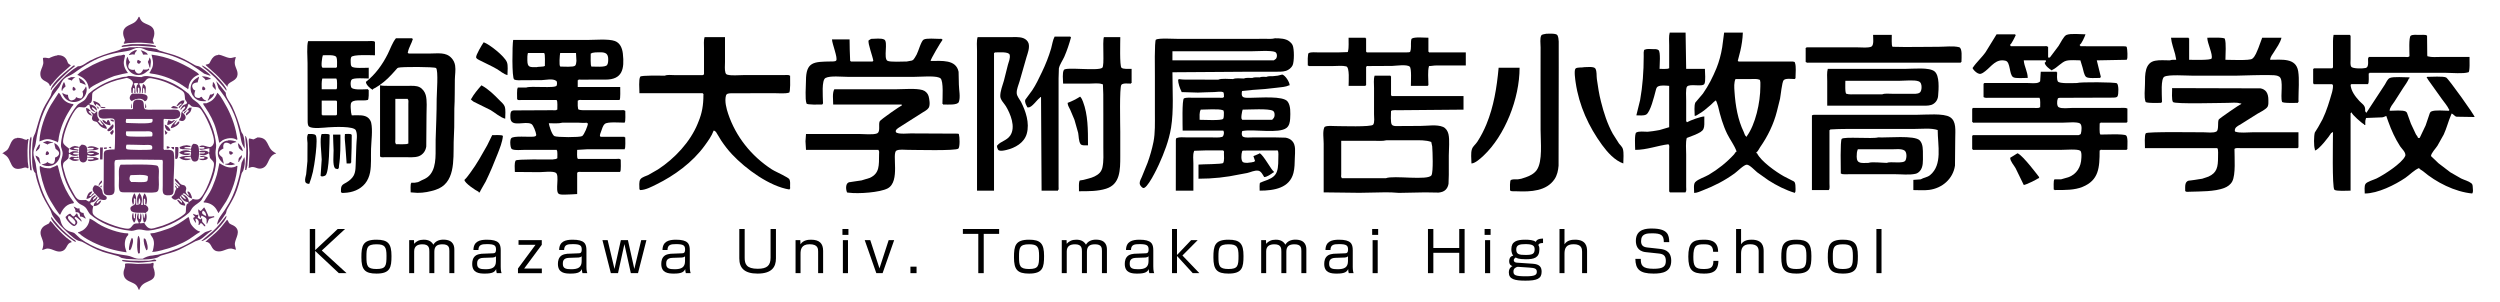 <?xml version="1.0" encoding="utf-8"?>
<!-- Generator: Adobe Illustrator 26.3.1, SVG Export Plug-In . SVG Version: 6.00 Build 0)  -->
<svg version="1.1" id="レイヤー_1" xmlns="http://www.w3.org/2000/svg" xmlns:xlink="http://www.w3.org/1999/xlink" x="0px"
	 y="0px" width="290px" height="35px" viewBox="0 0 290 35" style="enable-background:new 0 0 290 35;" xml:space="preserve">
<style type="text/css">
	.st0{fill:#642D61;}
</style>
<g>
	<g>
		<g>
			<path d="M196.52,15.675c1.308-0.543,1.182-0.673,1.182-2.103v-0.064
				c-0.386,0-1.664,0.467-1.975,0.656h-0.062v-0.066c-0.089,0-0.068,0.019-0.068-0.068
				v-2.363c0-0.364-0.079-1.415,0.098-1.623c0.328-0.377,1.802,0.079,2.017-0.315
				c0.17-0.324,0.057-1.295,0.057-1.741h-2.173
				c-0.021-1.398-0.043-2.799-0.066-4.205h-1.843
				c-0.121,0.418-0.062,0.969-0.062,1.449v2.693h-0.066
				c0,0.104-0.882,0.064-1.05,0.064c0-0.437,0.143-1.945-0.117-2.173
				c-0.166-0.143-0.443-0.119-0.671-0.119c-0.298-0.013-0.673-0.049-0.922,0.06
				c-0.179,0-0.128,0.616-0.128,0.788c0,1.741-0.128,3.449-0.415,5.055
				c-0.153,0.592-0.296,1.185-0.439,1.781c0.358,0,0.844,0.062,1.133-0.087
				c0.492-0.266,0.935-2.118,1.086-2.684c0.049-0.181,0.085-0.458,0.268-0.565
				c0.339-0.196,0.918-0.111,1.321-0.085v4.796
				c-0.373,0.115-0.746,0.219-1.116,0.33c-0.132,0.023-0.264,0.045-0.394,0.068
				c-0.13,0.017-0.264,0.038-0.394,0.062c-0.198,0.023-0.394,0.043-0.592,0.068
				c-0.396,0-1.012-0.092-1.323,0.092c-0.222,0.123-0.132,1.685-0.121,2.011
				c1.353,0,2.603-0.501,3.875-0.656v0.064c0.122,0,0.066,0.405,0.066,0.526v4.925
				h0.062c0,0.106,0.045,0.07,0.134,0.07h1.709v-0.07
				c0.121,0,0.066-0.464,0.066-0.59v-3.741c0-0.616-0.083-1.374,0.068-1.909
				C195.947,15.894,196.234,15.787,196.52,15.675"/>
			<path d="M208.212,7.268c0-0.17-0.445-0.13-0.59-0.132h-5.98V7.07h-0.062
				c0.1-0.394,0.2-0.795,0.305-1.191c0.151-0.675,0.26-1.351,0.285-2.096
				h-2.171c-0.075,0.571-0.149,1.138-0.224,1.702
				c-0.134,0.829-0.36,1.674-0.663,2.422c-0.437,1.055-0.914,2.009-1.572,2.951
				c-0.294,0.345-0.59,0.692-0.884,1.042c-0.162,0.403-0.072,1.065-0.072,1.545
				c0.168,0,0.322-0.134,0.456-0.209c0.516-0.285,0.959-0.688,1.421-1.08
				c0.192-0.162,0.337-0.366,0.554-0.486c0-0.224,0.26,0.558,0.279,0.65
				c0.258,1.114,0.569,2.207,1.061,3.215c0.335,0.682,0.846,1.327,1.093,2.047
				c-0.113,0-0.209,0.217-0.285,0.311c-0.88,0.963-1.879,1.745-2.94,2.375
				c-0.464,0.279-1.219,0.486-1.574,0.856c-0.232,0.234-0.128,0.893-0.128,1.255
				c0.347,0,0.697-0.183,0.997-0.296c1.327-0.509,2.546-1.136,3.707-1.977
				c0.296-0.213,1.072-1.004,1.402-1.004c0.332,0,0.935,0.669,1.208,0.886
				c0.432,0.313,0.869,0.616,1.302,0.925c0.929,0.599,2.005,1.142,3.076,1.466
				V22.315c0.117,0,0.055-0.726,0.051-0.859c-0.017-0.16-0.047-0.307-0.166-0.405
				c-0.392-0.202-0.784-0.407-1.184-0.607c-0.876-0.49-2.646-1.724-3.098-2.667
				c-0.115,0-0.066-0.043-0.066-0.132c0.124,0,0.337-0.45,0.424-0.569
				c0.876-1.253,1.57-2.667,1.947-4.161c0.121-0.479,0.243-0.965,0.362-1.455
				c0.083-0.405,0.224-1.943,0.422-2.16c0.232-0.249,0.954-0.13,1.308-0.13
				V9.107c0.109,0,0.068-0.043,0.068-0.132
				C208.28,8.446,208.38,7.73,208.212,7.268 M204.202,10.025
				c0,1.875-0.577,4.423-1.576,5.782v0.064h-0.064V15.807
				c-0.145,0-0.23-0.396-0.292-0.509c-0.673-1.387-0.961-3.019-1.069-4.689
				c-0.036-0.464-0.07-1.048,0.115-1.438h1.711c0.334,0,0.763-0.049,1.048,0.066
				C204.251,9.236,204.202,9.856,204.202,10.025"/>
			<path d="M180.663,4.089c-0.132-0.245-0.991-0.175-1.297-0.175
				c-0.153,0.053-0.486,0.049-0.571,0.19c-0.19,0.315-0.087,0.982-0.087,1.389
				c0,1.206-0.004,2.407-0.004,3.613c0,1.969,0.004,3.931,0.004,5.976
				c0,1.395,0.256,3.628-0.443,4.636c-0.303,0.437-0.814,0.688-1.28,0.848
				c-0.168,0.058-0.339,0.115-0.509,0.166c-0.134,0.023-0.266,0.045-0.396,0.07
				c-0.264,0-0.565-0.026-0.79,0.064c-0.181,0-0.128,1.018-0.128,1.248h0.066
				c0,0.113,0.584,0.068,0.72,0.077c1.643,0.072,3.445-0.023,4.378-1.408
				c0.3-0.447,0.42-0.993,0.467-1.559c0.004-3.788,0.011-7.578,0.019-11.366
				c0-0.743-0.002-1.487-0.002-2.237C180.808,5.14,180.866,4.477,180.663,4.089"/>
			<path d="M229.741,8.565c0.194-0.034,0.394-0.192,0.55-0.309
				c0.726-0.563,1.253-1.481,2.354-1.208c0.586,0.141,0.403,1.57,0.867,1.894
				c0.288,0.196,1.272,0.083,1.704,0.098c0-0.714-0.413-1.334-0.46-2.039h2.561
				v0.2c-0.072,0-0.081,0.017-0.13,0.066c0,0.326,0.592,0.786,0.856,0.916
				c0-0.09-0.021-0.055,0.053-0.09c0.528-0.236,1.069-0.916,1.596-1.046
				c0.479-0.119,1.104-0.047,1.632-0.047c0.092,0.288,0.179,0.571,0.26,0.856
				c0.077,0.281,0.168,0.85,0.392,1.057c0.241,0.224,1.244,0.111,1.649,0.126
				V8.974c0.109,0,0.062-0.051,0.055-0.134c-0.147-0.609-0.3-1.223-0.452-1.838
				c1.159,0,2.286-0.066,3.483-0.066V6.87c0.134,0,0.058-1.234,0-1.374
				c0-0.156-0.332-0.126-0.462-0.128c-1.636,0-3.283-0.006-4.925-0.006V5.295
				h-0.062V5.165c0.164,0,0.609-0.995,0.656-1.185
				c-0.601,0-1.726-0.13-2.209,0.073c-0.326,0.136-0.707,0.971-0.918,1.28
				c-0.339,0.447-0.675,0.897-1.012,1.344h-0.198V5.427h-0.066
				c0-0.115-0.285-0.066-0.394-0.066h-3.877V5.295h-0.062V5.165
				c0.119,0,0.594-0.957,0.654-1.118h-0.064c0-0.098-0.04-0.066-0.134-0.066
				h-2.035c-0.415,0.682-0.835,1.359-1.255,2.039
				c-0.428,0.635-1.074,1.184-1.506,1.838
				C228.691,7.858,229.311,8.64,229.741,8.565"/>
			<path d="M227.251,5.474c-0.686-0.173-1.608-0.047-2.348-0.047
				c-1.802,0-3.671,0.055-5.39,0V5.361c-0.107,0-0.066-1.112-0.066-1.314h-2.169
				c0,0.36,0.113,1.125-0.164,1.34c-0.273,0.209-1.387,0.096-1.809,0.102
				c-1.924,0.006-3.85,0.006-5.78,0.006v0.06c-0.111,0-0.066,0.043-0.066,0.132
				v1.515h0.066c0,0.111,0.283,0.066,0.398,0.066h3.873h13.664V7.202
				c0.087,0,0.07,0.021,0.07-0.068C227.532,6.712,227.658,5.574,227.251,5.474"/>
			<path d="M286.674,21.256c-0.343-0.266-0.793-0.362-1.182-0.552
				c-0.413-0.241-0.835-0.477-1.249-0.716c-0.456-0.351-0.918-0.701-1.376-1.05
				c-0.292-0.277-0.584-0.556-0.871-0.833c0-0.335,0.573-0.914,0.75-1.204
				c0.245-0.437,0.488-0.873,0.731-1.306c0.343-0.744,0.526-1.53,0.85-2.273
				c0.009-0.026,0.019-0.051,0.036-0.077v-0.066c0.222,0,0.349,0.32,0.599,0.36
				c0.697,0.015,1.391,0.026,2.094,0.034c0-0.205-3.017-4.427-3.298-4.58
				c-0.317-0.177-1.751-0.079-2.22-0.079c0,0.079-0.023,0.07-0.066,0.126
				c0.115,0,0.126,0.117,0.183,0.2c0.539,0.756,1.078,1.519,1.621,2.269
				c0.281,0.398,0.624,0.771,0.822,1.208c0.066,0,0.043,0.017,0,0.064v0.07
				c-0.554,0-1.634-0.124-2.064,0.079c-0.092,0.04-0.145,0.122-0.183,0.213
				c-0.156,0.464-0.32,0.935-0.475,1.402c-0.232,0.488-0.462,0.969-0.694,1.459
				h-0.198c0-0.141-0.173-0.3-0.234-0.415c-0.196-0.411-0.39-0.829-0.584-1.242
				c-0.158-0.43-0.311-0.854-0.464-1.285c-0.045-0.047-0.092-0.089-0.143-0.132
				c-0.381-0.185-1.366-0.079-1.86-0.079c0-0.377,0.369-0.78,0.562-1.072
				c0.33-0.52,0.667-1.048,1.003-1.57c0.232-0.345,0.511-0.722,0.669-1.104
				c0.098,0,0.066-0.043,0.066-0.132c-0.552,0-1.864-0.104-2.273,0.07
				c-0.271,0.115-0.432,0.526-0.58,0.767c-0.692,1.057-1.387,2.109-2.077,3.172
				v0.064h-0.128v-0.064c-0.119,0-0.074-0.222-0.083-0.335
				c-0.03-0.471-0.392-0.62-0.682-0.942c-0.462-0.507-0.965-1.153-1.01-1.881
				h0.064c0-0.087-0.023-0.062,0.064-0.062h1.909V9.697
				c0.111,0,0.066-1.001,0.066-1.182h0.066c0-0.111,0.1-0.066,0.196-0.066h2.563
				h6.174c0.746,0,1.909,0.13,2.563-0.064c0.192,0,0.134-1.485,0.134-1.779h-3.355
				c-0.475,0-1.029,0.057-1.444-0.062c-0.109,0-0.083-0.043-0.104-0.136
				c-0.004-0.765-0.013-1.532-0.023-2.295h-0.066c0-0.106-0.703-0.066-0.854-0.066
				c-0.283,0-0.765-0.057-0.974,0.098c-0.245,0.181-0.145,1.96-0.145,2.399h-0.066
				c0,0.119-0.349,0.062-0.458,0.062h-4.205v0.072
				c-0.221,0,0.156,1.057-0.341,1.206c-0.305,0.083-1.532,0.104-1.687-0.149
				c-0.134-0.213-0.074-0.59-0.074-0.863V4.113h-0.066
				c0-0.106-0.045-0.066-0.132-0.066h-1.777c-0.087,0.447-0.066,0.946-0.066,1.449
				v2.363h-0.066c0,0.083,0.026,0.064-0.062,0.064h-2.105v0.066
				c-0.087,0-0.068-0.021-0.068,0.066v1.643h0.068c0,0.085-0.021,0.068,0.07,0.068
				h2.096v0.062c0.166,0-0.009,0.744-0.038,0.861
				c-0.313,1.087-0.624,2.141-1.104,3.138c-0.173,0.305-0.339,0.609-0.511,0.925
				c-0.13,0.207-0.258,0.413-0.388,0.62c-0.111,0.377-0.136,1.576,0.008,1.949
				v0.13c0.405,0,1.713-1.685,1.903-2.037h0.068c0-0.1,0.038-0.068,0.128-0.068
				c0,0.856-0.115,6.421,0.162,6.664c0.222,0.196,1.493,0.106,1.879,0.106v-9.003
				h0.064v-0.064h0.064c0,0.213,1.21,1.278,1.449,1.378
				c0,0.098,0.036,0.07,0.132,0.07c0-0.245-0.028-0.531,0.066-0.724
				c0-0.085,0.002-0.079,0.07-0.089c0.616-0.023,1.216-0.049,1.826-0.072
				c0.188-0.021,0.309-0.111,0.469-0.166c0.074,0.224,0.153,0.441,0.234,0.663
				c0.362,1.014,0.795,1.96,1.374,2.861c0.183,0.275,0.66,0.684,0.607,1.063
				c-0.004,0.021-0.011,0.045-0.015,0.06c-0.401,0.88-2.52,2.216-3.336,2.614
				c-0.303,0.145-1.095,0.364-1.268,0.624c-0.171,0.251-0.094,0.78-0.094,1.116
				c1.525,0,3.53-1.018,4.704-1.811c0.513-0.347,1.021-0.914,1.604-1.146
				c0,0.115,0.367,0.29,0.469,0.381c1.493,1.272,3.671,2.384,5.703,2.576V22.379
				c0.124,0,0.058-0.541,0.049-0.658C286.828,21.527,286.823,21.371,286.674,21.256"/>
			<path d="M122.795,11.145V9.107c0.018-0.392,0.03-0.78,0.036-1.176
				c0.103-0.477,0.452-0.937,0.642-1.378c0.312-0.729,0.559-1.457,0.769-2.243
				h-0.068c0-0.1-0.042-0.066-0.132-0.066h-1.706
				c-0.221,0.411-0.274,0.918-0.404,1.376c-0.277,0.937-0.647,1.875-1.071,2.75
				c-0.347,0.714-0.675,1.436-1.118,2.096c-0.268,0.369-0.537,0.737-0.807,1.101
				c-0.101,0.313,0.12,0.637,0.245,0.888h0.132c0.404,0,0.97-0.88,1.314-1.112
				c0-0.113,0.036-0.068,0.133-0.068c0,3.652,0.064,7.218,0.064,10.839h1.904v-0.068
				c0.112,0,0.067-0.283,0.067-0.392v-3.943V11.145z"/>
			<path d="M84.755,10.821c1.666,0,3.329-0.004,4.991-0.013
				c0.573-0.006,1.269,0.087,1.779-0.06c0.184,0,0.128-1.653,0.128-1.973h-0.063
				c0-0.123-0.59-0.064-0.723-0.064h-4.667c-0.569,0-1.311,0.09-1.825-0.049
				c-0.127-0.036-0.185-0.111-0.224-0.23c-0.11-0.362-0.051-0.829-0.051-1.231
				v-2.893h-2.37c-0.121,0.373-0.065,0.88-0.065,1.312V8.646h-0.067
				c0,0.111-0.281,0.066-0.394,0.066H78.184c-0.304,0-0.791-0.066-1.05,0.064
				c-0.421,0-2.765-0.057-2.868,0.122c-0.199,0.349-0.092,1.427-0.092,1.915h7.359
				v0.066c0.107,0,0.064,0.038,0.064,0.132c0,1.204-0.164,2.107-0.57,3.095
				c-0.014,0.036-0.03,0.077-0.047,0.115c-0.017,0.04-0.037,0.087-0.051,0.132
				c-0.861,2.107-2.666,4.041-4.601,5.3c-0.378,0.215-0.75,0.426-1.125,0.646
				c-0.268,0.132-0.712,0.234-0.907,0.484c-0.208,0.258-0.123,0.835-0.123,1.202
				h0.069v0.064c0.643,0,1.362-0.394,1.903-0.66
				c2.064-1.012,4.188-2.544,5.609-4.51c0.397-0.55,0.802-1.099,1.027-1.726
				c0.125,0,0.199,0.079,0.281,0.168c0.2,0.33,0.404,0.658,0.603,0.991
				c0.366,0.543,0.774,1.08,1.241,1.579c1.623,1.73,4.382,3.735,6.682,4.095
				v-0.066c0.11,0,0.062-0.168,0.062-0.264c0-0.281,0.043-0.648-0.087-0.871
				c-0.117-0.2-1.468-0.822-1.748-0.974c-0.096-0.051-0.19-0.109-0.287-0.164
				c-2.397-1.557-4.183-3.82-5.065-6.457c-0.19-0.567-0.432-1.447-0.251-2.099
				C84.281,10.849,84.525,10.834,84.755,10.821"/>
			<path d="M117.939,10.809c-0.028-0.443,0.216-0.965,0.331-1.372
				c0.274-0.939,0.541-1.877,0.809-2.823c0.135-0.439,0.378-1.055,0.242-1.566
				c-0.084-0.294-0.346-0.522-0.619-0.624c-0.485-0.177-1.121-0.115-1.689-0.115
				h-3.61c-0.138,0.454-0.068,1.063-0.068,1.576v3.415V22.115h1.971v-15.965h0.067
				c0-0.087-0.022-0.07,0.069-0.07c0.397,0,1.597-0.113,1.683,0.283
				c0.084,0.381-0.112,0.82-0.208,1.155c-0.154,0.616-0.31,1.225-0.463,1.839
				c-0.158,0.554-0.423,1.193-0.423,1.79c0,0.43,0.446,0.837,0.655,1.178
				c0.509,0.85,1.175,2.397,0.501,3.398c-0.406,0.597-1.146,0.682-1.486,1.135
				c-0.131,0,0.012,0.524,0.164,0.582c0.267,0.109,0.632,0.011,0.891-0.047
				c0.986-0.234,2.031-0.812,2.34-1.853c0.376-1.283-0.135-2.689-0.66-3.728
				C118.272,11.51,117.954,11.164,117.939,10.809"/>
			<path d="M131.27,7.988c-0.292,0-0.984,0.055-1.18-0.132
				c-0.226-0.219-0.136-3.004-0.136-3.547h-1.903
				c-0.194,0.567,0.097,3.309-0.186,3.551c-0.485,0.411-4.245-0.119-4.454,0.249
				c-0.208,0.364-0.091,1.125-0.091,1.587h3.09c0.452,0,1.058-0.089,1.445,0.068
				c0.075,0,0.069-0.009,0.086,0.075c0.012,0.369,0.027,0.735,0.04,1.106
				c0.005,0.793,0.005,1.574,0.005,2.371v3.739c0,0.788,0.057,1.645-0.101,2.356
				c-0.05,0.23-0.16,0.464-0.323,0.639c-0.329,0.349-0.84,0.55-1.292,0.66
				c-0.194,0.055-0.391,0.104-0.585,0.156c-0.135,0.023-0.263,0.04-0.393,0.062
				c-0.188,0-0.131,1.018-0.131,1.255c1.097,0,2.194,0.009,3.144-0.296
				c1.646-0.516,1.646-2.162,1.646-3.781v-2.823c0-0.748-0.111-5.209,0.136-5.456
				c0.202-0.215,0.797-0.13,1.118-0.13V9.631c0.102,0,0.062-0.038,0.062-0.132
				V7.988z"/>
			<path d="M165.763,6.02c-0.1,0-0.068-0.04-0.068-0.134V4.375
				c-0.484,0-1.566-0.111-1.911,0.092c-0.077,0.04-0.098,0.211-0.102,0.302
				c-0.038,0.386,0.038,0.833-0.087,1.18c0,0.149-0.271,0.117-0.392,0.126
				c-1.555,0.002-3.11,0.004-4.67,0.004V6.02c-0.085,0-0.064,0.015-0.064-0.07
				V4.443h-0.066c0-0.09,0.021-0.068-0.062-0.068h-1.905
				c-0.017,0.518,0.055,1.114-0.07,1.574c0,0.081-0.004,0.072-0.072,0.094
				c-0.354,0.011-0.694,0.023-1.04,0.036h-2.301c-0.352,0-0.829-0.06-1.116,0.068
				c-0.188,0-0.134,1.193-0.134,1.446h0.062c0,0.113,0.288,0.068,0.398,0.068
				h2.497c0.49,0,1.05-0.072,1.502,0.041c0.415,0.104,0.275,1.781,0.275,2.256
				h1.966V9.897c0.1,0,0.066-0.045,0.066-0.132V7.724h0.064
				c0-0.107,0.109-0.062,0.198-0.062c0.922-0.006,1.836-0.009,2.759-0.015
				c0.467-0.015,1.709-0.211,2.039,0.087c0.23,0.205,0.132,1.798,0.132,2.224
				h1.973V9.897c0.083,0,0.062,0.017,0.062-0.07c0-0.688-0.107-1.557,0.068-2.165
				c0.285,0,0.541-0.068,0.854-0.068h3.415V6.079h-4.269V6.02z"/>
			<path d="M266.589,8.256c-0.26-1.566-1.881-1.321-3.249-1.321
				c0-0.319,0.268-0.624,0.422-0.873c0.32-0.528,0.743-1.072,0.891-1.687h-2.239
				c-0.143,0.398-0.29,0.795-0.437,1.189c-0.179,0.396-0.349,0.98-0.72,1.253
				c-0.309,0.232-2.537,0.119-3.108,0.119c0-0.624,0.109-1.932-0.068-2.429
				c0-0.2-1.702-0.132-2.037-0.132c0,0.643,0.665,1.911,0.505,2.403
				c-0.085,0.236-2.207,0.158-2.608,0.158V4.443h-0.064
				c0-0.09,0.019-0.068-0.064-0.068h-1.977c0.064,0.669,0.315,1.274,0.477,1.902
				c0.038,0.2,0.075,0.398,0.119,0.592v0.066c-0.247,0-0.522-0.015-0.726,0.066
				c-0.558,0-1.187-0.06-1.702,0.043c-1.216,0.226-1.189,1.602-1.189,2.721
				c0,0.62-0.128,1.496,0.066,2.032c0,0.196,1.54,0.134,1.839,0.134v-0.062
				c0.111,0,0.064-0.173,0.064-0.271c0-0.588-0.16-2.486,0.288-2.706
				c0.528-0.264,2.454-0.117,3.2-0.117h5.194
				c1.221-0.026,2.52-0.085,3.807-0.064c0.334,0.004,0.778-0.006,1.044,0.143
				c0.028,0.017,0.06,0.032,0.094,0.051c0.513,0.369,0.087,2.241,0.302,2.891
				c0,0.196,1.545,0.134,1.845,0.134v-0.062c0.115,0,0.064-0.23,0.064-0.332
				C266.621,10.525,266.742,9.185,266.589,8.256"/>
			<path d="M52.37,6.729c-0.638-0.705-1.567-0.52-2.501-0.52
				c-0.833,0.004-1.666,0.004-2.5,0.004V6.149c-0.115,0-0.062-0.051-0.045-0.128
				c0.107-0.535,0.429-0.991,0.573-1.513H47.832c0-0.102-0.039-0.068-0.134-0.068
				h-1.771c-0.42,0.518-0.655,1.242-0.947,1.824
				c-0.604,1.206-1.411,2.35-2.535,3.234c0,0.335,0.513,0.782,0.79,0.925
				c0-0.126,0.213-0.183,0.305-0.236c0.69-0.398,1.325-0.927,1.904-1.559
				c0.218-0.239,0.435-0.479,0.65-0.722c0.037-0.017,0.073-0.038,0.114-0.055
				c0.357-0.119,4.167-0.109,4.369,0.04c0.295,0.226,0.078,3.017,0.078,3.581
				c0,1.566-0.072,3.185-0.12,4.732c-0.045,1.398,0.177,2.987-0.599,4.005
				c-0.429,0.556-0.915,0.607-1.442,0.918c-0.135,0.026-0.266,0.043-0.401,0.072
				h-0.394v0.062c-0.106,0-0.062,0.88-0.062,1.052
				c0.262,0.021,0.523,0.038,0.789,0.057c0.724,0.009,1.464-0.145,2.091-0.349
				c2.291-0.733,2.076-3.347,2.11-5.554c0.023-0.573,0.043-1.142,0.065-1.713
				c0.003-0.724,0.012-1.44,0.012-2.169c0.066-1.061,0.037-2.231,0.059-3.347
				c0.008-0.531,0.117-1.112,0.032-1.64C52.734,7.249,52.605,6.982,52.37,6.729"/>
			<path d="M145.069,8.318h2.692c0.486,0,1.014,0.032,1.43-0.104
				c0.296-0.1,0.622-0.354,0.754-0.646c0.194-0.441,0.194-1.879,0-2.318
				c-0.075-0.17-0.215-0.324-0.377-0.447c-0.42-0.339-1.091-0.362-1.672-0.362
				c-0.337,0.098-0.746,0.062-1.121,0.062c-0.703,0.006-1.4,0.006-2.102,0.006
				h-8.015c-0.543,0-2.222-0.113-2.571,0.087
				c-0.183,0.107-0.119,3.692-0.119,4.244v4.271c0,1.144,0.043,2.312-0.164,3.347
				c-0.17,0.842-0.405,1.653-0.688,2.433c-0.224,0.552-0.441,1.097-0.667,1.642
				c-0.096,0.219-0.247,0.469-0.247,0.722c0,0.211,0.188,0.426,0.358,0.535
				c0.46,0.309,1.707-2.344,1.868-2.699c0.609-1.34,1.165-2.763,1.415-4.278
				c0.322-1.981,0.16-4.308,0.16-6.43C139.042,8.384,142.103,8.318,145.069,8.318
				 M136.002,5.949h9.067c0.63,0,2.398-0.128,2.844,0.081
				c0.26,0.126,0.26,0.577,0.102,0.784c-0.081,0.066-0.166,0.128-0.254,0.188
				h-11.759V5.949z"/>
			<path d="M111.196,8.327c-0.296-1.451-1.944-1.257-3.25-1.257
				c0-0.2,1.197-2.22,1.379-2.435V4.573h-0.065
				c0-0.111-0.165-0.064-0.267-0.064c-0.473,0-1.505-0.106-1.848,0.083
				c-0.297,0.162-0.62,1.387-0.811,1.73c-0.071,0.122-0.14,0.241-0.212,0.364
				c-0.089,0.145-0.179,0.292-0.356,0.341c-0.194,0.032-0.387,0.07-0.578,0.107
				c-0.476,0-1.937,0.092-2.247-0.085c-0.487-0.285,0.105-2.207-0.363-2.458
				c-0.364-0.196-1.079-0.081-1.529-0.081c-0.097,0.058-0.193,0.117-0.287,0.173
				c-0.13,0.317,0.489,1.909,0.546,2.388h-0.064c0,0.085,0.021,0.064-0.064,0.064
				h-2.5V7.07c-0.1,0-0.067-0.045-0.067-0.134
				c-0.031-0.743-0.062-1.564-0.062-2.363h-2.039c0,0.477,0.711,2.184,0.483,2.454
				c-0.116,0.126-0.437,0.1-0.612,0.104c-1.981,0.034-2.891,0.019-2.891,2.239
				c0,0.637-0.131,2.122,0.064,2.627c0,0.183,1.541,0.13,1.841,0.13v-0.068
				c0.112,0,0.065-0.164,0.065-0.26c0-0.624-0.178-2.512,0.302-2.757
				c0.56-0.283,1.868-0.128,2.588-0.128h7.686c0.74,0,2.301-0.145,2.882,0.079
				c0.045,0.023,0.088,0.04,0.132,0.06c0.015,0.011,0.026,0.019,0.04,0.03
				c0.384,0.305,0.23,2.354,0.23,2.976h0.066c0,0.109,0.04,0.064,0.131,0.064
				c0.438,0,1.55,0.089,1.703-0.292c0.216-0.547,0.018-1.402,0.009-2.005
				C111.22,9.326,111.209,8.825,111.196,8.327"/>
			<path d="M70.166,14.371c0.308-0.273,1.79-0.141,2.304-0.141v-0.066
				c0.109,0,0.064-1.112,0.064-1.312h-0.064c0-0.124-0.347-0.068-0.462-0.068
				h-4.071c-0.266,0-0.56,0.009-0.79-0.066c-0.175,0-0.129-0.848-0.129-1.048
				h0.066c0-0.124,0.343-0.068,0.461-0.068h4.335v-0.064
				c0.104,0,0.065-1.225,0.065-1.444h-4.928v-0.793h0.066
				c0-0.111,0.163-0.062,0.264-0.062c0.961,0,1.926-0.004,2.89-0.004
				c1.947,0,2.217-1.204,2.014-3.021c-0.071-0.616-0.314-1.231-0.922-1.455
				c-0.741-0.275-2.359-0.123-3.261-0.123h-8.541
				c-0.104,0.522-0.164,4.427,0.115,4.58c0.265,0.141,0.726,0.085,1.068,0.085
				c0.697,0,1.398,0,2.098-0.004c0.493-0.015,1.301-0.222,1.716,0.083
				c0.126,0.092,0.099,0.411,0.049,0.545c-0.142,0.36-3.037,0.009-3.535,0.232
				h-0.983v0.064c-0.115,0-0.069,1.112-0.069,1.317h0.069
				c0,0.113,0.278,0.064,0.388,0.064h4.14v0.068c0.11,0,0.066,0.876,0.066,1.048
				h-0.066c0,0.115-0.404,0.066-0.524,0.066c-1.489,0.009-2.975,0.017-4.465,0.023
				c-0.148,0.021-0.28,0.051-0.333,0.198c-0.072,0.19-0.064,0.475-0.052,0.699
				c0.071,1.129,1.731,0.279,2.434,0.68c0.236,0.134,0.523,0.935,0.556,1.225
				c0.023,0.196-0.154,0.224-0.312,0.241c-0.501,0.064-2.346-0.13-2.587,0.188
				c-0.159,0.2-0.114,0.686-0.069,0.948c0.023,0.122,0.069,0.285,0.193,0.332
				c0.374,0.147,0.97,0.066,1.418,0.066c1.25,0.002,2.496,0.002,3.743,0.002
				v0.064c0.105,0,0.066,0.758,0.066,0.92h-0.066
				c0,0.117-0.357,0.079-0.46,0.13c-0.566,0-4.206-0.06-4.311,0.124
				c-0.176,0.307-0.091,0.922-0.091,1.323c0.943,0.009,1.882,0.013,2.826,0.023
				c0.473,0,1.54-0.153,1.916,0.066c0.476,0.275-0.099,2.126,0.338,2.437
				c0.181,0.132,0.53,0.094,0.77,0.1c0.487,0.006,0.92-0.051,1.379-0.064
				v-2.497h0.065c0-0.119,0.346-0.066,0.46-0.066h4.467v-0.066
				c0.109,0,0.063-1.167,0.063-1.38h-0.063c0-0.119-0.35-0.066-0.458-0.066
				h-4.47v-0.064c-0.114,0-0.065-0.82-0.065-0.984
				c0.371-0.023,0.742-0.043,1.116-0.068h4.401v-0.066
				c0.104,0,0.064-1.116,0.064-1.312h-0.064c0-0.106-0.11-0.068-0.199-0.068h-2.628
				V15.807c-0.144,0,0.054-0.488,0.095-0.582
				C69.85,14.946,69.915,14.577,70.166,14.371 M68.523,6.213h0.069
				c0-0.109,0.357-0.098,0.458-0.134c0.757,0,1.471-0.166,1.5,0.729
				c0.006,0.251,0.005,0.539-0.127,0.731c-0.207,0.298-1.409,0.173-1.831,0.183
				V7.662C68.487,7.662,68.523,6.435,68.523,6.213 M63.206,7.662h-0.065
				c0,0.096-0.78,0.066-0.923,0.13c-0.774,0-1.031,0.034-1.046-0.79
				c-0.004-0.29-0.008-0.601,0.066-0.852h1.903v0.064
				C63.246,6.213,63.206,7.43,63.206,7.662 M64.979,6.149h1.838
				c0.018,0.307,0.032,0.611,0.049,0.92c-0.017,0.16-0.036,0.443-0.15,0.547
				C66.505,7.815,65.352,7.715,64.979,7.722V7.662
				C64.834,7.662,64.932,6.314,64.979,6.149 M67.527,15.787
				c-0.287,0.166-2.927,0.151-3.22,0c-0.283-0.153-0.602-1.174-0.646-1.491
				c0.51,0,1.127,0.057,1.581-0.066h1.841c0.331,0.002,0.668,0.062,0.985,0v0.066
				h0.133C68.201,14.588,67.764,15.636,67.527,15.787"/>
			<path d="M42.759,13.715c-0.446-0.45-1.28-0.335-1.957-0.335
				c-0.026-0.115-0.054-0.226-0.077-0.339c-0.021-0.303-0.077-0.654-0.03-0.974
				c0.099-0.663,1.408-0.302,1.946-0.469c0.179,0,0.121-0.961,0.131-1.176h-0.067
				c0-0.113-0.107-0.068-0.197-0.068c-0.442,0-1.689,0.132-1.788-0.281
				c-0.063-0.226-0.091-0.675,0.082-0.839c0.241-0.239,1.533-0.128,1.971-0.128
				V7.858c-0.421,0-1.746,0.098-1.971-0.136c-0.111-0.104-0.115-0.307-0.119-0.456
				c-0.011-0.217-0.018-0.452,0.053-0.628c0.134-0.347,2.266-0.226,2.76-0.226
				V4.837h-0.066c0-0.124-0.646-0.068-0.788-0.068h-6.898
				c-0.185,0.552-0.068,1.879-0.068,2.559c0.006,2.262,0.006,4.516,0.012,6.77
				c0.007,0.19,0.014,0.479,0.17,0.59c0.406,0.288,1.724,0.113,2.251,0.079
				c0.635-0.043,2.933-0.153,3.164,0.343c0.242,0.511,0.065,1.244,0.061,1.811
				c-0.015,0.594-0.035,1.217-0.061,1.777c-0.029,0.592,0.012,1.204-0.255,1.681
				c-0.183,0.332-0.513,0.594-0.83,0.786c-0.167,0.1-0.452,0.217-0.551,0.409
				c-0.101,0.187-0.086,0.496-0.086,0.739h0.066c0,0.111,0.226,0.057,0.328,0.057
				c0.93-0.032,1.817-0.369,2.401-1.072c0.299-0.362,0.494-0.835,0.583-1.3
				c0.162-0.859,0.082-1.813,0.113-2.748c0.025-0.856,0.209-2.162,0.016-3.012
				C43.014,14.051,42.894,13.849,42.759,13.715 M37.45,6.412
				c0.376,0,1.448-0.098,1.572,0.226c0.126,0.32,0.058,0.773,0.07,1.155h-0.066
				c0,0.098-0.039,0.066-0.129,0.066h-1.512V7.792
				C37.204,7.792,37.369,6.561,37.45,6.412 M39.093,11.799v1.515h-0.066
				c0,0.092-0.039,0.066-0.129,0.066h-1.512v-0.066
				c-0.102,0-0.068-0.045-0.068-0.134V11.669h1.709v0.066
				C39.114,11.735,39.093,11.712,39.093,11.799 M39.093,10.289h-0.066
				c0,0.085,0.021,0.068-0.064,0.068h-1.645c0-0.418-0.034-0.888,0.068-1.251h1.64
				v0.064C39.136,9.17,39.093,10.106,39.093,10.289"/>
			<path d="M56.109,4.903c-0.167,0.224-0.937,1.515-0.878,1.753
				c0.003,0.021,0.009,0.036,0.014,0.051c0.074,0.128,0.233,0.198,0.359,0.268
				c0.658,0.345,1.367,0.646,2.012,1.021c0.418,0.239,0.774,0.594,1.249,0.716
				c0-0.464,0.096-1.118-0.069-1.513C58.507,6.501,56.788,5.144,56.109,4.903"/>
			<path d="M187.798,16.64c-0.239-0.375-0.477-0.75-0.714-1.125
				c-0.628-1.135-1.055-2.452-1.372-3.735c-0.222-0.859-0.349-1.715-0.477-2.616
				c-0.053-0.403,0.015-0.867-0.162-1.197c-0.164-0.288-0.974-0.175-1.3-0.175
				c-0.258,0.074-0.839-0.021-1.014,0.168c-0.192,0.202-0.026,1.317,0.017,1.604
				c0.394,2.706,1.517,5.13,3.064,7.25c0.62,0.846,1.459,1.8,2.463,2.147
				c0-0.535,0.087-1.21-0.053-1.692C188.181,17.029,187.934,16.827,187.798,16.64"/>
			<path d="M173.842,7.858c-0.219,2.361-0.575,4.508-1.412,6.551
				c-0.292,0.707-0.639,1.389-1.057,2.03c-0.177,0.283-0.505,0.52-0.618,0.835
				c-0.173,0.46-0.066,1.157-0.066,1.687c0.43,0,1.082-0.609,1.397-0.901
				c2.478-2.331,4.186-6.604,4.186-10.203H173.842z"/>
			<path d="M220.698,12.255h2.037c0.439,0,0.922,0.038,1.302-0.087
				c0.447-0.158,0.735-0.55,0.782-1.023c0.074-0.833,0.185-2.371-0.409-2.861
				c-0.616-0.505-2.456-0.296-3.385-0.296h-9.001
				c-0.126,0.418-0.066,0.965-0.066,1.442v2.825H220.698z M214.062,9.371h6.304
				c0.607,0,1.702-0.13,2.203,0.066c0.258,0.096,0.332,0.386,0.332,0.656
				c0,0.224-0.036,0.518-0.217,0.652c-0.253,0.181-0.665,0.132-1.001,0.132
				c-0.724,0.002-1.444,0.002-2.169,0.002c-0.386,0-0.861-0.066-1.182,0.066h-1.378
				c-0.571,0-1.138-0.002-1.706-0.002c-0.349,0-0.763,0.032-1.055-0.064
				C213.996,10.879,214.062,9.628,214.062,9.371"/>
			<path d="M246.623,15.709c-0.283-0.205-2.461-0.1-2.997-0.1V15.545
				c-0.111,0-0.064-1.059-0.064-1.248h0.064c0-0.113,0.17-0.066,0.264-0.066
				h2.823v-0.066c0.092,0,0.066,0.019,0.066-0.066v-1.513h-0.066
				c0-0.111-0.697-0.066-0.854-0.066h-5.456c-0.46,0-1.214,0.121-1.594-0.083
				c-0.228-0.117-0.213-0.748-0.111-0.967c0-0.168,0.443-0.124,0.59-0.124
				c1.975-0.002,3.941-0.015,5.912-0.021c0.156-0.011,0.362-0.015,0.441-0.162
				c0.126-0.245,0.143-1.325-0.077-1.496c-0.192-0.145-4.301-0.17-4.634-0.036
				c-0.43,0-2.052,0.107-2.22-0.187c-0.145-0.258-0.079-0.735-0.079-1.059
				h-0.066c0-0.113-0.036-0.066-0.126-0.066h-1.711
				c-0.021,0.349-0.045,0.697-0.066,1.05c0,0.104-0.073,0.132-0.145,0.177
				c-0.317,0.183-0.963,0.083-1.372,0.083c-1.653,0.002-3.321,0.002-4.987,0.002
				v0.066c-0.092,0-0.066-0.026-0.066,0.068v1.51h0.066
				c0,0.115,0.524,0.068,0.656,0.068h5.775v0.064c0.113,0,0.073,0.88,0.073,1.048
				h-0.073c0,0.119-0.637,0.064-0.786,0.064h-6.962v0.066
				c-0.083,0-0.066-0.019-0.066,0.064v1.515h0.066
				c0,0.109,0.107,0.066,0.2,0.066h2.757h7.488c0.492,0,1.628-0.123,1.983,0.085
				c0.281,0.166,0.196,0.895,0.119,1.161c0,0.132-0.177,0.141-0.262,0.2h-12.286
				v0.064c-0.083,0-0.066-0.019-0.066,0.066v1.513h0.066
				c0,0.109,0.166,0.066,0.268,0.066h3.149h6.836c0.462,0,1.917-0.124,2.213,0.098
				c0.179,0.138,0.147,0.582,0.136,0.818c-0.03,1.067-0.543,1.913-1.515,2.262
				c-0.281,0.081-0.556,0.162-0.835,0.239h-0.792v0.064
				c-0.107,0-0.068,0.931-0.068,1.118h0.068c0,0.098,0.04,0.062,0.136,0.062
				c1.138,0,2.203,0.015,3.136-0.364c1.896-0.778,1.986-2.209,1.986-4.233h0.064
				c0-0.111,0.17-0.064,0.264-0.064h2.823v-0.066
				c0.111,0,0.066-0.045,0.066-0.134C246.774,16.834,246.861,15.877,246.623,15.709"/>
			<path d="M149.131,15.969c-0.411-0.011-0.827-0.019-1.236-0.03h-2.565
				c-0.353,0-0.849,0.072-1.139-0.083c-0.16-0.087-0.175-0.413-0.111-0.573
				c0-0.102,0.043-0.085,0.141-0.102c1.271-0.213,4.13,0.345,5.014-0.341
				c0.317-0.243,0.401-0.667,0.424-1.074c0.032-0.675,0.077-1.51-0.305-1.998
				c-0.518-0.667-3.217-0.426-4.224-0.426c-0.283,0-0.705,0.045-0.929-0.089
				c-0.213-0.128-0.17-0.492-0.122-0.701c0.418-0.04,0.835-0.085,1.25-0.124
				c0.954-0.047,1.896-0.141,2.825-0.258c0.467-0.06,0.971-0.075,1.38-0.273
				h0.066c0-0.373-0.503-1.157-0.856-1.251c-0.173,0.047-0.349,0.089-0.524,0.13
				c-0.198,0.021-0.396,0.045-0.592,0.064c-0.239,0-0.52-0.021-0.72,0.075
				c-0.258,0-0.58-0.036-0.79,0.06c-0.279,0-0.626-0.038-0.856,0.066
				c-0.306,0-0.728-0.047-0.982,0.066c-0.386,0-0.929-0.081-1.248,0.064
				c-0.467,0-1.344-0.1-1.709,0.068c-0.963,0-1.93-0.004-2.891-0.004
				c-0.573,0-1.182,0.026-1.707-0.064v0.068h-0.068
				c0,0.415,0.207,1.027,0.396,1.376c0,0.085-0.028,0.068,0.066,0.068
				c0.611,0.017,1.225,0.04,1.834,0.057c0.605-0.011,1.266-0.062,1.909-0.062
				c0.292,0,0.722-0.102,0.986,0.004c0.164,0,0.119,0.443,0.132,0.592h-0.068
				c0,0.111-0.283,0.066-0.396,0.066h-3.017c-0.371,0-0.85-0.057-1.157,0.07
				c-0.251,0.102-0.156,3.196-0.156,3.739h4.725v0.064
				c0.13,0,0.062,0.603-0.145,0.667c-0.375,0.111-0.878,0.057-1.302,0.057h-2.823
				c-0.358,0-0.816-0.057-1.118,0.066c-0.166,0-0.126,0.386-0.126,0.524
				c0,1.864-0.006,3.728-0.006,5.586h2.039v-3.153c0-0.432-0.081-1.018,0.068-1.38
				c0-0.087,0-0.072,0.077-0.092c0.407-0.015,0.82-0.023,1.236-0.04h2.101v0.066
				c0.113,0,0.062,0.168,0.062,0.262c0,0.356,0.068,0.844-0.085,1.125
				c-0.098,0.16-2.484,0.139-2.865,0.19v1.64c1.664,0,3.23-0.17,4.734-0.494
				c0.307-0.055,0.609-0.115,0.914-0.17c0.405-0.085,0.86-0.345,1.303-0.264
				c0.317,0.055,0.516,0.488,0.669,0.735c0.326,0,0.799-0.345,1.048-0.526h0.066
				v-0.132c-0.205,0-1.184-1.909-1.64-2.103c0,0.049-0.611,0.277-0.724,0.328
				c0.068,0.198,0.13,0.396,0.198,0.592h-0.068c0,0.115-0.234,0.085-0.326,0.132
				c-0.172,0.023-0.351,0.043-0.526,0.062c-0.156,0-0.396-0.011-0.507-0.098
				c-0.234-0.181-0.185-0.956-0.085-1.212c0-0.124,0.164-0.111,0.266-0.115
				c1.293-0.004,2.586-0.015,3.875-0.017v0.066c0.109,0,0.062,0.703,0.062,0.854
				c0,1.785-0.222,2.169-1.775,2.689c-0.109,0.045-0.217,0.092-0.328,0.139
				c-0.104,0-0.062,0.758-0.062,0.918c1.717,0,3.473-0.317,3.918-2.047
				c0.145-0.558,0.143-1.138,0.162-1.764c0.017-0.66,0.149-1.47-0.302-1.945
				C149.694,16.137,149.432,16.024,149.131,15.969 M141.963,13.442
				c-0.011,0.113-0.017,0.279-0.092,0.354c-0.217,0.215-2.258,0.102-2.716,0.102
				c0-0.405-0.047-0.865,0.13-1.18c0.611,0,2.086-0.121,2.565,0.066
				C142.02,12.784,141.969,13.284,141.963,13.442 M144.147,12.718
				c0.756,0,3.003-0.153,3.508,0.134c0.136,0.079,0.185,0.232,0.196,0.396
				c0.028,0.32-0.092,0.454-0.283,0.65h-3.487v-0.062
				C143.889,13.836,144.089,12.839,144.147,12.718"/>
			<path d="M161.426,11.075c-0.087,0-0.066,0.026-0.066-0.064V8.84h-0.064
				c0-0.104-0.043-0.064-0.13-0.064h-1.711c-0.139,0.409-0.066,0.972-0.066,1.445
				c0,1.012-0.002,2.017-0.002,3.025c0,0.352,0.094,0.954-0.102,1.216
				c-0.222,0.29-3.711,0.162-4.357,0.162c-0.39,0-0.961-0.081-1.263,0.092
				c-0.013,0.023-0.034,0.049-0.049,0.07c-0.207,0.475-0.07,1.31-0.07,1.873
				V22.315c1.391,0,2.81,0.051,4.137,0.051c1.172,0,2.45-0.074,3.677-0.051
				c0.311,0.019,0.616,0.036,0.918,0.06c1.014-0.023,2.015-0.04,3.029-0.06
				c0.524,0.009,1.046,0.015,1.568,0.026c0.311-0.036,0.607-0.113,0.822-0.332
				c0.185-0.19,0.288-0.43,0.332-0.69c0.013-0.347,0.023-0.694,0.032-1.042
				V18.041c0-0.761,0.117-1.792-0.04-2.484c-0.085-0.354-0.29-0.688-0.629-0.837
				c-0.741-0.309-1.796-0.113-2.614-0.113c-0.769,0.006-1.536,0.011-2.301,0.013
				c-0.292,0-0.839,0.068-1.018-0.149c-0.185-0.232-0.1-1.25-0.1-1.619h0.066
				c0-0.111,0.703-0.068,0.852-0.068c2.501-0.015,5-0.043,7.491-0.066v-1.572
				h-8.343V11.075z M163.923,16.269c0.722,0,1.485-0.03,2.103,0.198
				c0.04,0.173,0.074,0.349,0.111,0.52c0.047,0.599,0.136,2.929-0.081,3.334
				c-0.375,0.663-4.399-0.009-5.286,0.349h-5.126v-0.066
				c-0.115,0-0.062-0.283-0.062-0.396v-3.873c1.225,0,2.452-0.006,3.677-0.006
				c0.509,0,1.116,0.062,1.576-0.06H163.923z"/>
			<path d="M49.2,17.639c0.128-0.194,0.218-0.418,0.247-0.654
				c0.009-1.221,0.017-2.45,0.028-3.671c0-0.752,0.09-1.628-0.093-2.297
				c-0.101-0.36-0.369-0.733-0.711-0.903c-0.367-0.19-0.84-0.156-1.303-0.156
				h-2.167c-0.376,0-0.784,0.015-1.116-0.062v8.277h0.066
				c0,0.111,0.405,0.062,0.528,0.062h2.227c0.549,0,1.166,0.055,1.634-0.098
				C48.799,18.054,49.041,17.865,49.2,17.639 M47.369,12.059v4.602h-0.066
				c0,0.109-1.176,0.066-1.377,0.066v-0.066c-0.119,0-0.067-0.411-0.067-0.526
				v-4.663h1.444v0.066C47.419,11.537,47.369,11.94,47.369,12.059"/>
			<path d="M57.963,11.65c-0.646-0.663-1.318-1.327-2.116-1.753
				c-0.413,0.471-0.884,1.02-1.182,1.574c-0.18,0,0.207,0.283,0.266,0.32
				c0.647,0.322,1.297,0.646,1.948,0.963c0.543,0.309,1.111,0.852,1.726,1.018
				c0-0.447,0.077-1.038-0.062-1.423C58.449,12.085,58.164,11.857,57.963,11.65"/>
			<path d="M266.621,15.344h-5.322c-0.607,0-1.438,0.115-1.971-0.064
				c-0.143,0-0.083-0.268-0.049-0.354c0.113-0.26,0.501-0.415,0.714-0.554
				c0.616-0.39,1.238-0.778,1.851-1.165c0.3-0.179,1.061-0.535,1.212-0.859
				c0.102-0.207,0.075-0.492,0.075-0.75c0-0.36-0.058-0.682-0.236-0.948
				c-0.16-0.222-0.424-0.36-0.68-0.401c-3.413-0.009-6.832-0.019-10.247-0.03
				c0,0.356-0.081,1.404,0.102,1.617c0.217,0.256,5.509,0.096,6.342,0.096
				c0.449,0,1.05-0.085,1.44,0.064h0.132v0.062c-0.087,0-2.559,1.687-2.616,1.815
				c-0.145,0.311,0.038,1.216-0.266,1.383c-0.358,0.198-1.072,0.087-1.517,0.087
				c-0.799,0-6.472-0.085-6.666,0.111c-0.187,0.181-0.104,1.372-0.104,1.73h8.411
				v0.066c0.111,0,0.066,0.824,0.066,0.984c0,1.133-0.122,1.809-1.11,2.252
				c-0.241,0.083-0.488,0.162-0.726,0.245c-0.156,0.023-0.311,0.043-0.462,0.07
				c-0.136,0.019-0.266,0.045-0.394,0.064c-0.151,0.023-0.307,0.04-0.46,0.062
				c-0.758,0-0.656,0.607-0.656,1.255h0.066c0,0.109,0.343,0.06,0.458,0.058
				c1.291-0.043,2.85-0.002,3.99-0.43c0.386-0.145,0.75-0.394,0.948-0.776
				c0.407-0.799,0.253-2.733,0.253-3.784h0.064c0-0.122,0.588-0.066,0.722-0.066
				h6.57v-0.062c0.081,0,0.066,0.019,0.066-0.068V15.344z"/>
			<path d="M111.03,15.502c-1.792-0.009-3.59-0.017-5.383-0.026
				c-0.496,0-1.186,0.1-1.613-0.068c-0.029-0.017-0.058-0.034-0.087-0.055
				c-0.166-0.245,0.178-0.456,0.343-0.567c0.897-0.565,1.794-1.14,2.691-1.711
				c0.256-0.168,0.575-0.307,0.747-0.571c0.199-0.326,0.081-1.012-0.012-1.355
				c-0.094-0.328-0.374-0.601-0.696-0.699c-0.781-0.234-2.172-0.096-3.077-0.096
				h-7.163c-0.252,0.439-0.131,1.212-0.131,1.772h7.949v0.128
				c-0.142,0-2.475,1.642-2.551,1.815c-0.159,0.356,0.057,0.999-0.183,1.312
				c-0.038,0.03-0.08,0.06-0.12,0.094c-0.485,0.185-1.487,0.068-2.071,0.068
				h-6.177c-0.019,0.288-0.037,0.567-0.06,0.85
				c0.022,0.334,0.038,0.663,0.06,0.991h8.409v0.064
				c0.115,0,0.067,0.349,0.067,0.464c-0.019,1.257,0.083,2.186-1.069,2.72
				c-0.322,0.098-0.646,0.198-0.968,0.296c-0.152,0.023-0.304,0.043-0.461,0.066
				c-0.15,0.023-0.304,0.045-0.458,0.068c-0.131,0.019-0.262,0.038-0.394,0.062
				c-0.527,0-0.541,0.716-0.393,1.121c0,0.104,0.103,0.096,0.201,0.104
				c1.162,0.156,3.645-0.026,4.533-0.494c1.518-0.799,0.446-4.08,1.026-4.387
				c0.327-0.175,0.924-0.085,1.334-0.085c0.818,0,5.536,0.132,5.843-0.143
				c0.205-0.183,0.154-1.374,0.071-1.632
				C111.233,15.496,111.126,15.508,111.03,15.502"/>
			<path d="M126.208,16.857c0-1.845-0.003-3.547-0.581-5.064
				c-0.081-0.205-0.168-0.426-0.333-0.584c-0.451,0.285-0.946,0.541-1.445,0.722
				v0.066c0.023,0.273,0.191,0.501,0.297,0.737
				c0.166,0.392,0.328,0.78,0.492,1.163c0.14,0.511,0.288,1.016,0.43,1.521
				c0.071,0.386,0.054,0.952,0.266,1.278
				C125.476,16.923,125.946,16.848,126.208,16.857"/>
			<path d="M226.203,13.587c-0.746-0.477-2.812-0.271-3.862-0.271h-11.96
				c-0.066,0.017-0.128,0.038-0.198,0.064v8.669h1.973v-0.064
				c0.117,0,0.062-0.59,0.062-0.724v-6.176h0.075c0-0.113,0.092-0.072,0.192-0.077
				c0.854-0.053,1.779-0.053,2.697-0.053h6.894c0.867,0,1.945-0.128,2.697,0.13
				c0,1.794,0.577,4.012-0.882,5.226c-0.328,0.271-0.737,0.285-1.087,0.492
				c-0.285,0.019-0.571,0.045-0.856,0.064v1.182c0.633,0,1.229,0.055,1.834-0.021
				c1.515-0.196,2.767-1.276,2.995-2.812c0.013-1.048,0.019-2.098,0.03-3.144
				C226.806,15.163,226.97,14.068,226.203,13.587"/>
			<path d="M35.744,15.545c-0.01,0.015-0.017,0.034-0.031,0.051
				c-0.012,0.03-0.031,0.062-0.043,0.1c-0.086,0.273-0.016,0.611,0,0.899
				c0,0.701-0.001,1.402-0.008,2.103c-0.048,0.503-0.097,1.004-0.146,1.506
				c-0.045,0.262-0.172,0.569-0.109,0.846c0.046,0.213,0.255,0.283,0.469,0.275
				c0.07-0.213,0.146-0.432,0.218-0.643c0.067-0.249,0.14-0.498,0.201-0.746
				c0.137-0.507,0.665-3.956,0.309-4.267C36.423,15.506,36.007,15.545,35.744,15.545"
				/>
			<path d="M37.318,15.545c-0.266,0.462-0.012,2.309,0,2.957
				c-0.045,0.635-0.086,1.27-0.129,1.905h0.064c0,0.143,0.406,0.009,0.491-0.051
				c0.476-0.345,0.467-3.907,0.495-4.744h-0.066
				C38.173,15.502,37.469,15.545,37.318,15.545"/>
			<path d="M40.802,15.611h-0.067c0-0.122-0.586-0.066-0.722-0.066
				c-0.062,0.46,0.025,0.993,0.054,1.442c0.05,0.658,0.096,1.317,0.142,1.975
				h0.459v-0.068c0.114,0,0.065-0.17,0.071-0.262
				C40.782,17.679,40.802,16.616,40.802,15.611"/>
			<path d="M38.635,15.611c0,0.641,0.053,1.227,0.062,1.838
				c0.003,0.554-0.125,1.653,0.145,2.047c0.071,0.098,0.268,0.102,0.382,0.123
				v-0.066c0.114,0,0.085-0.226,0.1-0.326c0.182-1.133,0.164-2.371,0.164-3.617
				H38.635z"/>
			<path d="M57.094,15.677c-0.19,0.394-0.387,0.79-0.581,1.184
				c-0.612,1.076-1.195,2.156-1.954,3.17c-0.211,0.279-0.418,0.592-0.684,0.835
				c0,0.358,1.321,1.236,1.641,1.378c0,0.106,0.04,0.07,0.132,0.07
				c0-0.085,0.614-1.099,0.697-1.265c0.508-1.048,0.952-2.103,1.376-3.193
				c0.257-0.669,0.549-1.349,0.622-2.113h-0.066
				C58.278,15.632,57.279,15.677,57.094,15.677"/>
			<path d="M222.668,19.88c0.458-0.469,0.39-1.212,0.39-1.905
				c0-0.618,0.023-1.259-0.36-1.679c-0.588-0.646-3.798-0.292-4.83-0.358
				c-0.673,0.196-3.943-0.117-4.229,0.17c-0.187,0.185-0.106,3.473-0.106,4.033
				h0.068c0,0.115,0.822,0.066,0.984,0.066h5.194c0.761,0,1.7,0.117,2.416-0.047
				C222.377,20.123,222.534,20.018,222.668,19.88 M221.037,18.606
				c-0.23,0.439-1.724,0.083-2.179,0.288c-0.45,0-1.762-0.151-2.103,0
				c-0.75,0-1.38,0.168-1.38-0.72c0-0.326,0.019-0.592,0.132-0.856h3.873
				c0.484,0,1.165-0.098,1.532,0.134C221.215,17.645,221.19,18.316,221.037,18.606"/>
			<path d="M234.032,17.777c-0.281,0.177-0.569,0.354-0.85,0.526
				c0,0.407,0.441,0.867,0.624,1.202c0.317,0.652,0.633,1.302,0.95,1.951
				c0.236,0,1.491-0.628,1.709-0.786h0.068v-0.132
				C236.533,20.538,234.658,18.012,234.032,17.777"/>
		</g>
		<g>
			<path class="st0" d="M14.403,4.942c-0.07,0-0.046,0.023-0.046,0.09h0.046v0.047
				c0.142-0.021,0.284-0.051,0.423-0.077c0.371-0.017,0.745-0.036,1.116-0.057
				c0.638-0.011,1.3,0.077,1.91,0.134c0-0.155-0.143-0.258-0.135-0.422
				c0.043-0.121,0.083-0.249,0.122-0.375c0.084-0.268,0.089-0.563-0.005-0.829
				c-0.213-0.571-0.904-0.592-1.309-0.92c-0.179-0.145-0.285-0.375-0.348-0.575
				h-0.095C15.976,2.227,15.804,2.468,15.554,2.63
				c-0.549,0.334-1.308,0.426-1.266,1.283c0.015,0.275,0.137,0.494,0.21,0.743
				C14.47,4.748,14.435,4.844,14.403,4.942"/>
			<path class="st0" d="M15.386,5.314c0.937-0.028,1.823,0.079,2.7,0.139V5.359h-0.046
				c0-0.07-0.043-0.066-0.097-0.079c-0.815-0.224-1.819-0.156-2.746-0.156
				c-0.184,0.032-0.371,0.064-0.559,0.092c-0.168,0-0.335,0.017-0.468,0.096
				c-0.078,0-0.044,0.07-0.044,0.141C14.544,5.408,14.966,5.359,15.386,5.314"/>
			<path class="st0" d="M24.567,26.748c0-0.068-0.04-0.068-0.094-0.092
				c0,0.087-0.593,0.219-0.698,0.288c-0.394,0.281-0.788,0.565-1.186,0.852
				c-0.607,0.396-1.281,0.746-1.955,1.023c-0.398,0.143-0.8,0.285-1.198,0.43
				c-0.372,0.102-0.746,0.196-1.118,0.296c-0.107,0.019-0.216,0.032-0.324,0.043
				c-0.094,0.019-0.187,0.036-0.278,0.051c-0.397,0-0.863,0.194-1.165,0.371
				c-0.24,0-0.48,0.023-0.698-0.021c-0.395-0.083-0.704-0.294-1.122-0.347
				c-2.026-0.258-3.862-0.848-5.434-1.983c-0.215-0.2-0.433-0.405-0.648-0.601
				c-0.148-0.109-0.365-0.134-0.53-0.192C7.872,26.774,7.664,26.646,7.475,26.454
				C7.268,26.246,7.136,25.992,7.055,25.719c-0.05-0.168-0.074-0.352-0.181-0.492
				c-0.223-0.285-0.536-0.486-0.741-0.775c-0.893-1.27-1.486-2.729-1.817-4.28
				c-0.06-0.415-0.122-0.831-0.182-1.251c-0.088-0.42-0.264-0.724-0.257-1.214
				c0.004-0.39,0.202-0.665,0.257-1.029c0.161-1.099,0.354-2.088,0.707-3.078
				c0.326-0.914,0.77-1.747,1.32-2.556c0.235-0.315,0.473-0.637,0.708-0.952
				c0.206-0.326,0.271-0.682,0.59-0.961C7.778,8.851,8.158,8.772,8.492,8.536
				c1.274-0.922,2.565-1.764,4.1-2.186c0.741-0.209,1.472-0.322,2.276-0.452
				c0.428-0.07,0.715-0.36,1.214-0.352c0.507,0.009,0.709,0.236,1.126,0.345
				c0.397,0.062,0.799,0.122,1.202,0.185c0.708,0.124,1.436,0.343,2.091,0.609
				c0.561,0.228,1.112,0.467,1.627,0.79c0.279,0.185,0.559,0.368,0.839,0.554
				c0.241,0.17,0.48,0.345,0.723,0.518c0.243,0.087,0.49,0.173,0.737,0.26
				c0-0.211-1.078-0.963-1.268-1.067c-0.168-0.094-0.369-0.079-0.539-0.177
				c-0.609-0.347-1.199-0.699-1.845-0.969c-0.731-0.309-1.497-0.458-2.257-0.714
				c-0.173-0.058-0.256-0.188-0.436-0.224c-0.685-0.166-1.448-0.134-2.188-0.205
				C15.586,5.545,15.121,5.412,14.826,5.545c-0.095,0.017-0.188,0.03-0.282,0.045
				c-0.441,0-0.581,0.192-0.931,0.288c-1.125,0.309-2.195,0.656-3.207,1.176
				c-0.417,0.211-0.893,0.686-1.407,0.637c0,0.066-0.08,0.079-0.13,0.111
				C8.101,8.265,7.22,9.077,6.642,9.801c-0.207,0.262-0.501,0.541-0.625,0.844
				c-0.079,0.183-0.083,0.373-0.183,0.539c-0.366,0.622-0.771,1.238-1.017,1.911
				c-0.276,0.729-0.475,1.468-0.696,2.224c-0.079,0.279-0.241,0.452-0.29,0.758
				c-0.124,0.758-0.104,1.54-0.104,2.331c0,0.499,0.017,1.3,0.328,1.63
				c0.081,0,0.062,0.156,0.078,0.228c0.141,0.675,0.359,1.28,0.584,1.913
				c0.271,0.756,0.692,1.427,1.087,2.113c0.147,0.251,0.177,0.547,0.333,0.792
				c0.506,0.793,1.242,1.457,1.945,2.118c0.268,0.247,0.647,0.582,0.984,0.714
				c0.18,0.072,0.354,0.072,0.523,0.164c0.769,0.426,1.502,0.85,2.349,1.135
				c0.584,0.194,1.195,0.318,1.799,0.503c0.121,0.068,0.243,0.134,0.362,0.2
				c0.193,0.04,0.39,0.074,0.581,0.115c0.235,0.009,0.47,0.021,0.703,0.034
				c0.876,0.053,2.054,0.081,2.834-0.177c0.169-0.058,0.301-0.19,0.477-0.245
				c0.718-0.226,1.46-0.375,2.124-0.694c0.637-0.303,1.225-0.65,1.849-0.965
				c0.178-0.064,0.355-0.126,0.533-0.19c0.48-0.262,0.84-0.735,1.318-1.001
				C24.518,26.733,24.504,26.748,24.567,26.748"/>
			<path class="st0" d="M15.571,6.337h0.048c0-0.173,0.112-0.317,0.228-0.42V5.87h0.048
				V5.821h-0.233c-0.222,0.126-0.507,0.23-0.649,0.471h-0.047v0.092
				C15.159,6.384,15.348,6.25,15.571,6.337"/>
			<path class="st0" d="M17.108,6.292c0-0.207-0.636-0.437-0.791-0.471
				c0.13,0.162,0.224,0.311,0.276,0.515c0.196,0,0.366-0.026,0.563,0
				C17.155,6.273,17.17,6.292,17.108,6.292"/>
			<path class="st0" d="M14.503,6.478c0.005-0.094-0.071-0.115-0.145-0.141
				c-0.105,0.03-0.216,0.062-0.325,0.092c-0.296,0-0.588,0.089-0.848,0.166
				c-1.146,0.33-2.172,0.741-3.173,1.349C9.679,8.141,9.301,8.322,9.046,8.619
				c-0.071,0-0.047,0.028-0.047,0.096c0.112,0,0.229,0.094,0.322,0.143
				c0.577,0.279,0.919,0.778,0.982,1.442h0.094c0-0.268,2.47-1.363,2.846-1.478
				c0.326-0.081,0.653-0.162,0.976-0.243c0.17-0.034,0.341-0.064,0.513-0.098
				h0.095c0-0.072-0.029-0.079-0.068-0.128c-0.27-0.354-0.48-0.852-0.372-1.355
				C14.425,6.823,14.465,6.652,14.503,6.478"/>
			<path class="st0" d="M17.387,8.389c-0.071,0-0.047,0.03-0.047,0.092h0.047
				c0,0.055,0.465,0.087,0.556,0.111c1.06,0.192,2.127,0.614,3.017,1.174
				c0.267,0.175,0.54,0.354,0.809,0.535v0.045h0.047v-0.045
				c0.08,0,0.053-0.207,0.069-0.281c0.099-0.62,0.581-1.189,1.188-1.351
				c0-0.055-0.015-0.066-0.048-0.094c0-0.072-0.502-0.386-0.589-0.441
				c-1.497-0.905-3.023-1.559-4.861-1.796c0.103,0.45,0.272,0.929,0.114,1.436
				C17.61,8.003,17.474,8.167,17.387,8.389"/>
			<path class="st0" d="M23.979,7.664c0.455,0.435,0.956,0.825,1.408,1.293
				c0.319,0.356,0.633,0.707,0.95,1.061v0.045h0.045
				c0-0.599,0.92-0.556,1.135-1.223c0.163-0.52-0.193-0.925-0.273-1.391
				c-0.052-0.305,0.043-0.575,0.114-0.833c-0.226,0-0.453,0.136-0.692,0.111
				c-0.49-0.058-0.859-0.343-1.356-0.39v0.047c-0.409,0-0.693,0.324-0.853,0.643
				c-0.055,0.111-0.117,0.217-0.173,0.326c-0.114,0.094-0.281,0.119-0.42,0.147
				C23.865,7.573,23.928,7.622,23.979,7.664"/>
			<path class="st0" d="M4.679,8.619c0.046,0.931,0.951,0.671,1.104,1.353h0.094
				c0-0.109,0.146-0.215,0.215-0.294c0.336-0.428,0.731-0.859,1.154-1.229
				c0.319-0.281,0.641-0.569,0.961-0.852c0.097,0-0.197-0.149-0.239-0.192
				C7.854,7.309,7.824,7.127,7.763,7C7.543,6.554,7.191,6.399,6.667,6.384
				v0.045c-0.25,0-0.775,0.207-0.978,0.326c-0.135,0-0.71-0.162-0.71,0.026
				c0,0.183,0.071,0.403,0.035,0.624C4.939,7.818,4.656,8.154,4.679,8.619"/>
			<path class="st0" d="M16.264,8.689c0.501-0.079,0.643-0.313,1.031-0.58V7.969h-0.095
				c0,0.143-0.486,0.109-0.608,0.092c0,0.083-0.065,0.16-0.103,0.224
				c-0.289,0.454-0.781,0.247-0.87-0.224c-0.048,0.017-0.097,0.032-0.141,0.049
				c-0.706,0-0.731-0.486-0.374-0.935c-0.158,0-0.241-0.494-0.326-0.603
				C14.282,7.562,15.064,8.887,16.264,8.689"/>
			<path class="st0" d="M17.155,7.174c0,0,0.167,0.481,0.185,0.656h0.096
				c0-0.407,0.201-0.825-0.096-1.17C17.314,6.876,17.249,7,17.155,7.174"/>
			<path class="st0" d="M16.047,7.379c0.173,0.07,0.27-0.143,0.314-0.249
				c-0.05,0-0.247-0.17-0.372-0.188C15.879,7.085,15.847,7.3,16.047,7.379"/>
			<path class="st0" d="M5.877,10.436h0.094c0-0.143,0.195-0.302,0.287-0.413
				c0.525-0.658,1.148-1.24,1.777-1.809c0.214-0.173,0.424-0.351,0.637-0.524
				h0.047c0-0.087-0.116-0.087-0.185-0.096C7.861,8.122,5.98,9.592,5.877,10.436"
				/>
			<path class="st0" d="M23.987,8.129c0.325,0.296,0.655,0.586,0.977,0.886
				c0.271,0.3,0.545,0.603,0.818,0.908c0.139,0.17,0.278,0.345,0.413,0.511
				c0,0.074,0.029,0.047,0.095,0.047c0-0.603-2.302-2.808-2.891-2.885
				C23.537,7.818,23.78,7.971,23.987,8.129"/>
			<path class="st0" d="M21.911,24.695c0.207-0.188,0.29-0.473,0.486-0.677
				c0.307-0.328,0.699-0.458,0.981-0.827c0.098-0.166,0.193-0.339,0.291-0.507
				c0.705-1.095,1.337-2.561,1.401-3.95c0.018-0.375-0.071-0.675-0.071-1.027
				c0-0.298,0.089-0.573,0.071-0.884c-0.097-1.472-0.696-2.885-1.469-4.02
				c-0.201-0.303-0.414-0.656-0.69-0.895c-0.19-0.145-0.375-0.279-0.564-0.422
				c-0.159-0.2-0.309-0.403-0.461-0.609c-0.151-0.113-0.3-0.23-0.447-0.343
				c-1.001-0.799-2.303-1.363-3.584-1.589c-0.459-0.083-1.026-0.23-1.444,0
				c-0.55,0-0.96-0.136-1.493-0.136c-0.088,0.03-0.183,0.06-0.276,0.092
				c-0.327,0-0.611,0.09-0.897,0.166c-1.046,0.26-2.024,0.735-2.898,1.351
				c-0.178,0.143-0.366,0.285-0.547,0.43c-0.168,0.196-0.236,0.46-0.408,0.667
				c-0.282,0.324-0.697,0.396-0.96,0.714c-0.936,1.138-1.817,3.029-1.862,4.595
				c-0.014,0.349,0.197,0.609,0.197,0.978c0,0.349-0.144,0.59-0.19,0.888
				c-0.043,0.307,0.06,0.684,0.124,0.974c0.226,1.021,0.604,1.939,1.132,2.808
				c0.214,0.356,0.436,0.741,0.74,1.042c0.228,0.228,0.556,0.275,0.798,0.505
				c0.285,0.266,0.355,0.639,0.643,0.891c1.098,0.935,2.494,1.502,3.939,1.764
				c0.264,0.032,0.529,0.07,0.792,0.104c0.318,0,0.554-0.153,0.884-0.16
				c0.401-0.006,0.722,0.156,1.118,0.126
				C18.758,26.623,20.815,25.685,21.911,24.695 M16.736,25.864
				c-0.174,0.019-0.342,0.032-0.511,0.047v-0.047h-0.048V25.817
				c0.287,0,0.27-0.831,0.184-1.025v-0.047c-0.121,0-0.1,0.456-0.136,0.56
				v0.096H16.127v-0.051c-0.085,0-0.045-0.458-0.045-0.558h-0.046v-0.047h-0.047
				c-0.033,0.145-0.067,0.285-0.104,0.424c-0.03,0.26,0.115,0.437,0.197,0.648
				c0.045,0,0.033,0.013,0,0.047v0.047c-0.159,0-0.353-0.006-0.483,0.055
				c-0.275,0.124-0.35,0.522-0.688,0.556c-0.833,0.087-3.689-1.01-4.101-1.664
				c-0.157-0.26-0.05-0.682,0.004-0.952c-0.115,0-0.238-0.168-0.324-0.232v-0.139
				h0.045c0-0.077,0.074-0.053,0.14-0.062c0.337-0.049,0.568-0.326,0.651-0.641
				h-0.136c0,0.126-0.233,0.273-0.326,0.326v0.051h-0.092
				c0-0.183,0.17-0.354,0.322-0.424v-0.134h-0.137c0,0.074-0.217,0.164-0.281,0.226
				c-0.18,0.173-0.209,0.658-0.498,0.447c-0.114-0.077-0.227-0.173-0.387-0.115
				c-0.249,0-0.572,0.032-0.757-0.096c-0.259-0.173-0.422-0.53-0.567-0.782
				c-0.461-0.797-0.827-1.611-1.04-2.533c-0.047-0.183-0.176-0.53-0.105-0.741
				c0-0.288,0.437-0.456,0.582-0.665c0.084-0.124,0.066-0.339,0.074-0.501h0.043
				v-0.045c0.087,0,0.17,0.092,0.241,0.128c0.244,0.134,0.571,0.16,0.835,0.015
				h0.042v-0.051c-0.194,0-0.39-0.047-0.604-0.047v-0.045H8.486v-0.094h0.046
				c0-0.074,0.497-0.047,0.604-0.047v-0.047H9.095c0-0.141-0.576-0.128-0.69-0.098
				c-0.098,0.049-0.195,0.098-0.291,0.145v0.047H8.019v-0.047
				c-0.094,0-0.027-0.356,0-0.418c0-0.121-0.688-0.454-0.701-0.799
				c-0.05-0.905,0.989-3.49,1.685-3.994c0.266-0.194,0.655,0.062,0.937-0.077
				c0.089-0.087,0.18-0.175,0.271-0.258h0.144v0.051
				c0.07,0,0.047,0.073,0.056,0.134c0.046,0.339,0.324,0.571,0.636,0.654v-0.092
				c-0.104,0-0.287-0.262-0.371-0.328v-0.138c0.171,0,0.389,0.262,0.513,0.371h0.05
				c0-0.437-0.463-0.673-0.844-0.694v-0.143c0.398,0,0.242-0.908,0.321-1.15
				c0.04-0.143,0.189-0.236,0.304-0.313c0.754-0.548,1.651-0.957,2.553-1.212
				c0.373-0.087,0.739-0.175,1.109-0.26c0.29,0.026,0.833,0.33,0.732,0.69
				c-0.063,0.177-0.126,0.354-0.195,0.526c0.009,0.166,0.019,0.337,0.023,0.507
				h0.047v0.045h0.096c0.016-0.2,0.029-0.403,0.045-0.601h0.092v0.045
				c0.061,0,0.061,0.013,0.097,0.047c-0.016,0.156-0.033,0.307-0.048,0.464h0.048
				v0.045h0.089c0-0.354,0.007-0.809-0.186-1.069V9.692h0.049
				c0-0.087,0.33-0.051,0.419-0.051v0.051h0.047v0.094
				c-0.291,0-0.236,0.799-0.142,0.978v0.045h0.048v-0.045
				c0.083,0,0.047-0.46,0.047-0.556h0.047v-0.049h0.091v0.049
				c0.08,0,0.05,0.494,0.05,0.601h0.094c0.026-0.123,0.049-0.249,0.076-0.373
				c0.023-0.332-0.111-0.492-0.219-0.743h0.098v-0.051
				c0.017,0.009,0.036,0.009,0.058,0.017c0.506,0.077,0.549-0.46,0.939-0.571
				c0.206-0.06,0.478,0.017,0.675,0.057c1.016,0.209,1.962,0.599,2.816,1.131
				c0.203,0.128,0.439,0.226,0.593,0.43c0.153,0.209,0.112,0.53,0.157,0.797
				c0.023,0.153,0.276,0.324,0.212,0.479c-0.044,0.111-0.305,0.151-0.397,0.213
				c-0.14,0.096-0.235,0.241-0.302,0.386c-0.076,0-0.046,0.077-0.046,0.139h0.094
				c0-0.115,0.283-0.296,0.371-0.373h0.048v0.049h0.045
				c0,0.183-0.226,0.32-0.325,0.467c-0.071,0-0.048,0.028-0.048,0.092
				c0.375,0,0.667-0.511,0.701-0.835h0.046v-0.049c0.157,0,0.257,0.222,0.393,0.277
				c0.29,0.113,0.654-0.006,0.903,0.198c0.558,0.445,1.932,3.434,1.616,4.127
				c-0.399,0.865-0.997-0.066-1.606,0.29h-0.048v0.047h0.048
				c0,0.087,0.416,0.047,0.513,0.047v0.049h0.043v0.09h-0.043
				c0,0.081-0.461,0.049-0.561,0.049c0,0.06,0.011,0.057,0.048,0.092
				c0,0.13,0.987-0.111,1.117-0.141v0.467c-0.063,0-0.045-0.017-0.045,0.047
				h-0.049c0-0.264-0.791-0.29-0.979-0.185h-0.093v0.096h0.048
				c0,0.075,0.493,0.043,0.604,0.043v0.094h-0.048c0,0.085-0.456,0.047-0.556,0.047
				c0,0.062,0.016,0.047-0.048,0.047v0.045c0.064,0,0.048-0.015,0.048,0.047
				c0.138,0.026,0.28,0.045,0.421,0.07c0.235,0.004,0.415-0.119,0.603-0.209
				v-0.047h0.049v0.047c0.056,0,0.064,0.441,0.129,0.533
				c0.146,0.222,0.419,0.347,0.447,0.635c0.077,0.786-1.077,3.85-1.768,4.137
				c-0.181,0.074-0.504,0.032-0.672-0.036h-0.05c0,0.113-0.281,0.277-0.371,0.324
				v0.051h-0.048c0-0.428-0.308-0.792-0.698-0.891v-0.092h0.047v-0.049
				c0.348,0,0.561,0.55,1.024,0.611c0-0.196-0.259-0.959-0.54-0.79
				c-0.054,0.028,0.177,0.358,0.215,0.458c-0.103,0-0.174-0.068-0.236-0.132
				c-0.442-0.428,0.091-0.552-0.214-0.961c-0.133-0.185-0.365-0.113-0.525-0.23
				c-0.225-0.162-0.287-0.424-0.559-0.588c0-0.074-0.033-0.047-0.095-0.047v0.047
				h-0.048c0,0.317,0.489,0.522,0.604,0.797h-0.045v0.045
				c-0.16,0-0.341-0.281-0.464-0.371v-0.045c-0.178,0,0.247,0.422,0.326,0.464
				c-0.016,0.045-0.031,0.087-0.045,0.141h-0.142c0-0.089-0.061-0.164-0.092-0.234
				h-0.048v-0.049c-0.143,0,0,0.236,0.048,0.283c0,0.058-0.019,0.045,0.043,0.045
				v0.092c-0.057,0-0.043-0.009-0.065,0.034c-0.102,0.17-0.109,0.405-0.212,0.571
				c-0.08,0.124-0.19,0.175-0.282,0.279c-0.101,0,0.333,0.599,0.75,0.192
				c0.183,0,0.326,0.211,0.461,0.322c-0.015,0.064-0.031,0.126-0.049,0.19h-0.042
				c0-0.121-0.289-0.296-0.371-0.377h-0.049c-0.018,0.051-0.03,0.098-0.046,0.141
				c0.089,0,0.239,0.296,0.332,0.362c0.164,0.113,0.347,0.158,0.552,0.198v-0.047
				h0.045c0-0.33-0.527-0.646-0.651-0.98h0.045v-0.047h0.095
				c0,0.085,0.086,0.179,0.133,0.241c0.191,0.262,0.369,0.371,0.706,0.418v0.043
				h0.046v0.096c-0.378,0-0.25,0.827-0.323,1.052
				c-0.034,0.113-0.162,0.198-0.251,0.275c-0.737,0.565-1.558,0.944-2.415,1.257
				c-0.342,0.102-0.675,0.2-1.019,0.3c-0.093,0.019-0.185,0.034-0.278,0.047
				C17.139,26.514,16.922,26.197,16.736,25.864 M21.58,23.114
				c-0.203,0-0.397-0.268-0.556-0.375c0-0.074,0.053-0.128,0.091-0.185
				C21.308,22.709,21.493,22.89,21.58,23.114"/>
			<path class="st0" d="M23.399,8.857c0.176,0.143,0.37,0.243,0.465,0.464
				c0.063,0,0.049,0.011,0.049-0.049c0.166,0,0.321-0.087,0.513-0.094V9.087
				c-0.143-0.055-0.287-0.111-0.428-0.168C23.814,8.866,23.614,8.857,23.399,8.857"/>
			<path class="st0" d="M22.934,9.554c0-0.196,0.191-0.537,0.139-0.656
				c-0.259,0.168-0.528,0.311-0.714,0.582c-0.55,0.79-0.127,1.868,0.728,2.186
				c0.233,0.083,0.502,0.07,0.779,0.079v-0.047h0.049v-0.047
				c-0.218,0-0.438-0.241-0.515-0.422c-0.091,0-0.216,0.089-0.28,0.143
				c-0.654,0-0.634-0.418-0.464-0.888c-0.228,0-0.407-0.381-0.352-0.584
				C22.365,9.654,22.702,9.567,22.934,9.554"/>
			<path class="st0" d="M7.835,9.134c0,0.092,0.371,0.145,0.466,0.188
				c0,0.06-0.019,0.043,0.049,0.043c0-0.158,0.222-0.29,0.321-0.375h0.047V8.945
				h-0.465C8.113,9.008,7.976,9.07,7.835,9.134"/>
			<path class="st0" d="M9.93,9.88c0-0.364-0.495-0.729-0.795-0.839
				c0.063,0.192,0.122,0.337,0.145,0.558h0.046c0,0,0.467,0.179,0.558,0.23v0.051
				H9.93z"/>
			<path class="st0" d="M26.195,10.764c0,0-0.945-1.216-1.118-1.353
				c0.087,0.277,0.177,0.55,0.266,0.822c0.243,0.339,0.489,0.673,0.733,1.01
				c0.415,0.635,0.778,1.31,1.072,2.003c0.289,0.682,0.475,1.393,0.649,2.128
				c0.163,0.677,0.142,1.212,0.541,1.777v0.045h0.048
				c0-0.524-0.014-1.072-0.175-1.528c-0.054-0.158-0.191-0.266-0.233-0.435
				c-0.283-1.038-0.619-1.992-1.068-2.94
				C26.698,11.855,26.145,11.263,26.195,10.764"/>
			<path class="st0" d="M7.136,10.483h0.043v0.047h0.048c0-0.179,0.208-0.349,0.328-0.467
				h0.047c0-0.141-0.099-0.458-0.186-0.558C7.251,9.807,7.145,10.104,7.136,10.483"/>
			<path class="st0" d="M25.032,10.391c0-0.307-0.073-0.722-0.328-0.886
				c-0.014,0.136-0.031,0.281-0.046,0.418c-0.118,0,0.232,0.366,0.28,0.422
				C24.938,10.421,24.964,10.391,25.032,10.391"/>
			<path class="st0" d="M16.592,10.299v-0.047h0.049c0-0.064-0.014-0.045,0.048-0.045
				c0,0.06-0.017,0.045,0.047,0.045v0.092c0.062,0,0.024,0.29,0.046,0.375v0.089
				h0.093c0-0.432,0.209-0.803-0.282-1.069c-0.1,0.319-0.127,0.697-0.135,1.069
				h0.094C16.563,10.638,16.581,10.468,16.592,10.299"/>
			<path class="st0" d="M7.273,10.764c-0.147,0,0.124,0.43,0.173,0.49
				c0.751,1.04,2.323,0.588,2.578-0.579c0.047-0.219,0.045-0.469-0.048-0.656
				c-0.111,0.224-0.194,0.369-0.37,0.56c-0.054,0-0.05-0.006-0.038,0.038
				c0.108,0.33,0.108,0.558-0.148,0.799c-0.222,0-0.401-0.036-0.559-0.143H8.814
				c0,0.239-0.431,0.435-0.628,0.356c-0.239-0.087-0.29-0.396-0.304-0.631
				c-0.267,0-0.406-0.087-0.609-0.19V10.764z"/>
			<path class="st0" d="M23.66,10.459c0.325-0.068,0.087-0.388-0.123-0.441
				C23.429,10.153,23.353,10.513,23.66,10.459"/>
			<path class="st0" d="M8.486,10.063c-0.103,0.145-0.136,0.533,0.156,0.435
				C8.935,10.404,8.671,10.112,8.486,10.063"/>
			<path class="st0" d="M6.807,10.764c-0.299,0.473-0.604,0.942-0.907,1.412
				c-0.643,1.078-1.288,2.87-1.328,4.229c0.191-0.068,0.378-0.139,0.569-0.209
				c0.58-0.156,1.002,0.064,1.482,0.256c0,0.075,0.027,0.047,0.092,0.047v-0.047
				c0.06,0,0.097-0.475,0.114-0.558c0.194-1.091,0.643-2.145,1.216-3.051
				c0.146-0.239,0.283-0.479,0.488-0.684v-0.043H8.486
				c0-0.085-0.12-0.058-0.183-0.066c-0.465-0.092-0.887-0.362-1.134-0.767
				C7.06,11.109,6.995,10.866,6.807,10.764"/>
			<path class="st0" d="M27.359,15.193c-0.294-1.28-0.807-2.418-1.468-3.511
				c-0.188-0.315-0.393-0.669-0.675-0.918c-0.174,0.411-0.401,0.767-0.804,0.999
				c-0.15,0.07-0.301,0.145-0.453,0.213h-0.371v0.047
				c-0.091,0,0.174,0.356,0.222,0.426c0.525,0.782,0.997,1.638,1.255,2.561
				c0.079,0.307,0.156,0.616,0.239,0.929c0.034,0.173,0.067,0.341,0.102,0.511
				v0.094c0.126,0,0.281-0.192,0.385-0.256c0.435-0.258,1.208-0.396,1.667-0.072
				h0.045v-0.045h0.045C27.487,15.843,27.422,15.517,27.359,15.193"/>
			<path class="st0" d="M24.427,10.949c-0.019,0.004-0.037,0.013-0.058,0.019
				c-0.081,0.205-0.131,0.392-0.223,0.588h-0.048v0.094h0.092
				c0-0.085,0.655-0.398,0.655-0.842c-0.142,0.087-0.259,0.153-0.419,0.19V10.949z"
				/>
			<path class="st0" d="M15.243,11.697c0,0.087,0.048,0.023,0.093-0.002
				c0.398-0.258,1.111-0.415,1.447,0.049c0.115,0,0.237-0.113,0.28-0.211
				c0.376-0.865-1.258-0.616-1.724-0.675C15.07,11.067,14.885,11.461,15.243,11.697
				"/>
			<path class="st0" d="M18.833,18.544v0.047c0.087,0,0.046,0.415,0.046,0.516v2.422
				c0,0.305-0.061,0.718,0.093,0.948c0.144,0.226,0.674,0.207,0.918,0.128
				c0.028-0.013,0.05-0.026,0.08-0.043c0.113-0.085,0.143-0.194,0.16-0.337
				c0.003-0.479,0.008-0.961,0.01-1.444c0.016-0.488,0.174-2.902-0.039-3.185
				c-0.215-0.292-0.712-0.211-1.082-0.211v-0.049c-0.084,0-0.045-0.247-0.045-0.328
				v-3.168h0.045c0-0.081,0.03-0.047,0.098-0.047c0.632,0,1.899,0.243,1.785-0.65
				c-0.031-0.181-0.124-0.337-0.307-0.386c-0.231-0.066-0.524-0.038-0.781-0.038
				h-1.912c-0.333,0-0.72,0.047-1.016-0.034
				c-0.357-0.102-0.052-0.797-0.395-1.02c-0.166-0.109-0.471-0.102-0.69-0.109
				v0.047c-0.454,0-0.369,0.682-0.369,1.025h-0.045
				c0,0.079-0.292,0.049-0.373,0.049h-2.239c-0.339,0-0.762-0.049-1.059,0.038
				c-0.105,0.03-0.207,0.109-0.249,0.213c-0.052,0.126-0.052,0.294-0.03,0.441
				c0.111,0.771,1.502,0.094,1.823,0.49c0.127,0.158,0.107,3.147,0.029,3.477
				c-0.263,0-0.999,0.015-1.147,0.2c-0.062,0.066-0.085,0.17-0.099,0.266
				c0,1.076-0.005,2.141-0.013,3.217c0,0.424-0.086,1.003,0.048,1.374
				c0.055,0.153,0.215,0.217,0.374,0.239c0.265,0.026,0.604,0.03,0.747-0.198
				c0.146-0.245,0.087-0.641,0.087-0.95c0.003-0.714,0.003-1.432,0.003-2.143
				c0-0.217-0.054-0.599,0.088-0.75C13.524,18.44,18.206,18.544,18.833,18.544
				 M17.667,17.181c-0.014,0.072-0.046,0.134-0.11,0.16
				c-0.242,0.079-2.717,0.07-2.853-0.036c-0.15-0.124-0.088-0.383-0.022-0.528
				c0.684,0,1.367,0.034,2.007,0.043c0.27,0.004,0.675-0.06,0.894,0.066
				C17.661,16.929,17.678,17.091,17.667,17.181 M17.667,15.749
				c0,0.104-0.193,0.081-0.28,0.085c-0.371,0.019-2.514,0.064-2.682-0.066
				c-0.137-0.109-0.105-0.369-0.066-0.533h2.143c0.244,0,0.605-0.049,0.801,0.066
				C17.717,15.38,17.7,15.602,17.667,15.749 M14.639,13.793h3.028v0.047
				c0.085,0,0.02,0.247-0.004,0.307c-0.113,0.285-2.58,0.113-3.024,0.113v-0.045
				C14.541,14.215,14.617,13.868,14.639,13.793"/>
			<path class="st0" d="M21.024,11.976v0.047h0.042v0.096
				c-0.095,0-0.245,0.207-0.323,0.277v0.139h0.094v-0.047
				c0,0,0.471-0.509,0.501-0.565c0.023-0.089,0.039-0.185,0.057-0.273h-0.28
				c-0.243,0.134-0.419,0.258-0.557,0.511c-0.081,0-0.047,0.077-0.047,0.141
				C20.698,12.302,20.86,12.051,21.024,11.976"/>
			<path class="st0" d="M11.655,12.396V12.347h0.048c0-0.062,0.012-0.045-0.048-0.045
				c0-0.343-0.593-0.55-0.842-0.607c0.079,0.315,0.064,0.315,0.28,0.558
				c0.077,0,0.048-0.113,0.048-0.185C11.333,12.068,11.494,12.317,11.655,12.396"/>
			<path class="st0" d="M15.197,12.534h0.093c0-0.188,0.006-0.394-0.047-0.56
				C15.206,12.155,15.197,12.332,15.197,12.534"/>
			<path class="st0" d="M16.921,12.534v-0.047c0.112,0-0.013-0.443-0.046-0.513
				c-0.016,0.173-0.031,0.345-0.048,0.513h0.048v0.047H16.921z"/>
			<path class="st0" d="M11.326,12.581h0.142v-0.094c-0.097,0-0.202-0.17-0.278-0.234
				c0.049,0.094,0.094,0.19,0.136,0.281V12.581z"/>
			<path class="st0" d="M20.604,12.581v-0.047h0.049v-0.047
				c-0.082,0-0.14-0.085-0.202-0.111c-0.107-0.047-0.235-0.066-0.36-0.077
				c-0.076,0.047-0.154,0.096-0.231,0.143
				C19.86,12.62,20.432,12.579,20.604,12.581"/>
			<path class="st0" d="M12.215,12.534v-0.092c-0.154-0.015-0.31-0.03-0.466-0.047
				c-0.034,0.017-0.063,0.028-0.094,0.047
				C11.655,12.566,12.096,12.528,12.215,12.534"/>
			<path class="st0" d="M21.907,12.813v0.096c-0.084,0-0.253,0.222-0.327,0.279v0.185
				h0.094c0-0.034,0.325-0.279,0.384-0.364c0.107-0.151,0.146-0.332,0.178-0.522
				h-0.28c-0.06,0.079-0.122,0.158-0.186,0.23h-0.046
				C21.723,12.807,21.837,12.801,21.907,12.813"/>
			<path class="st0" d="M10.676,13.421c0-0.064,0.012-0.047-0.046-0.047
				c0-0.132-0.236-0.298-0.328-0.373V12.862c0.052,0.017,0.094,0.03,0.143,0.047
				h0.046v-0.096c-0.085,0-0.145-0.145-0.217-0.19
				c-0.086-0.055-0.186-0.077-0.298-0.089
				C10.008,12.999,10.219,13.333,10.676,13.421"/>
			<path class="st0" d="M21.723,12.813h-0.093c-0.099,0.066-0.187,0.124-0.282,0.188v0.141
				h0.095C21.442,13.046,21.655,12.89,21.723,12.813"/>
			<path class="st0" d="M10.706,13.874c0.121,0.26,0.374,0.164,0.575,0.311
				c0.083,0.113,0.169,0.219,0.258,0.335c0.212,0.262,0.51,0.36,0.815,0.437
				v-0.04h0.045c0-0.3-0.512-0.703-0.696-0.935v-0.047
				c-0.217,0,0.201,0.454,0.23,0.511c0.048,0,0.034,0.013,0,0.045v0.049
				c-0.15,0-0.403-0.318-0.51-0.422h-0.048c0-0.096,0.114-0.151,0.186-0.183
				c0-0.062,0.013-0.049-0.045-0.049c-0.066-0.113-0.128-0.228-0.194-0.343
				c-0.051-0.179-0.039-0.381-0.039-0.588h-0.142c0,0.066-0.098,0.134-0.139,0.188
				h-0.048v0.047c-0.063,0-0.359-0.241-0.464-0.279
				c0.086,0.111,0.173,0.224,0.251,0.341
				C10.783,13.453,10.592,13.64,10.706,13.874"/>
			<path class="st0" d="M20.793,13.981c0.141,0,0.246,0.081,0.405,0.049
				c0.124-0.028,0.207-0.096,0.274-0.202c0.222-0.334-0.166-0.677-0.406-0.871
				c-0.086,0.347,0,0.622-0.273,0.884V13.981z"/>
			<path class="st0" d="M12.399,14.166h-0.092c0-0.104-0.326-0.251-0.421-0.283
				c0,0.428,0.588,0.622,0.934,0.658c0-0.23-0.115-0.415-0.186-0.607
				C12.432,13.934,12.413,13.97,12.399,14.166"/>
			<path class="st0" d="M13.192,13.934h-0.045c0-0.085-0.29-0.051-0.374-0.051
				c0.093,0.164,0.23,0.2,0.419,0.234V13.934z"/>
			<path class="st0" d="M19.159,13.934c0.045,0.013,0.091,0.032,0.141,0.047
				C19.299,13.902,19.222,13.934,19.159,13.934"/>
			<path class="st0" d="M20.229,14.028c0.077,0,0.048-0.03,0.048-0.094
				c-0.131,0-0.243,0.051-0.326,0.141c-0.138-0.047-0.281-0.094-0.421-0.141
				c-0.086,0.173-0.128,0.341-0.137,0.558
				C19.722,14.492,20.022,14.26,20.229,14.028"/>
			<path class="st0" d="M20.793,14.075c-0.145,0-0.345,0.264-0.421,0.373h-0.143
				c0-0.196,0.311-0.322,0.233-0.513c-0.233,0.315-0.599,0.511-0.65,0.931
				C20.092,14.865,20.916,14.445,20.793,14.075"/>
			<path class="st0" d="M13.1,14.401c-0.217,0.217-0.437,0.432-0.651,0.65
				C12.449,15.551,13.445,14.861,13.1,14.401"/>
			<path class="st0" d="M19.115,14.447c0.008,0.386,0.229,0.878,0.65,0.699
				C19.765,14.886,19.332,14.518,19.115,14.447"/>
			<path class="st0" d="M13.1,15.05c-0.111,0.111-0.217,0.219-0.326,0.33
				c0,0.128,0.131,0.224,0.231,0.279C13.005,15.515,13.33,15.338,13.1,15.05"/>
			<path class="st0" d="M19.437,15.38c-0.076,0-0.227-0.234-0.322-0.285
				c0.011,0.141,0.026,0.285,0.044,0.422v0.094
				C19.29,15.611,19.38,15.474,19.437,15.38"/>
			<path class="st0" d="M28.432,15.749c0.047,0.481,0.094,0.963,0.137,1.445
				c0.015,0.882-0.067,1.713-0.137,2.52h0.139
				c0.044-0.173,0.082-0.345,0.124-0.518
				C28.772,18.602,28.893,15.969,28.432,15.749"/>
			<path class="st0" d="M3.547,17.522c0.018-0.358,0.042-0.712,0.063-1.069
				c0.017-0.168,0.075-0.381,0.02-0.545c-0.013-0.019-0.023-0.04-0.036-0.064
				c-0.19,0.307-0.176,0.688-0.198,1.074c-0.056,0.94,0.02,1.896,0.104,2.797
				H3.547v0.045h0.137c-0.025-0.251-0.055-0.496-0.085-0.746
				C3.562,18.525,3.539,18.035,3.547,17.522"/>
			<path class="st0" d="M31.776,17.635c-0.897-0.541-0.519-1.696-1.898-1.696
				c-0.152,0.079-0.308,0.155-0.464,0.23c-0.104,0-0.494-0.149-0.529-0.087
				c-0.091,0.158,0.051,1.351,0.057,1.626c-0.033,0.575-0.058,1.15-0.09,1.723
				H28.806v0.045c0.189,0,0.31-0.119,0.511-0.102
				c0.408,0.021,0.646,0.317,1.15,0.121c0.802-0.322,0.542-1.383,1.555-1.694
				v-0.047C31.925,17.754,31.85,17.681,31.776,17.635"/>
			<path class="st0" d="M3.172,16.124c0,0.072-0.045,0.06-0.092,0.092
				c-0.199,0-0.351-0.102-0.522-0.158c-0.181-0.057-0.386-0.072-0.599-0.072v0.04
				c-0.676,0-0.763,0.918-1.07,1.308c-0.157,0.192-0.378,0.264-0.56,0.42H0.282
				v0.047c0.102,0,0.199,0.1,0.278,0.149c0.948,0.573,0.44,2.098,2.202,1.51
				c0.173-0.058,0.315-0.03,0.457,0.066h0.049v-0.051H3.315
				c-0.03-0.23-0.062-0.462-0.092-0.695c-0.042-0.891-0.075-1.821,0.092-2.657
				H3.172z"/>
			<path class="st0" d="M27.032,16.314c-0.178-0.038-0.358-0.049-0.557-0.049v0.043
				c-0.879,0-1.399,1.08-1.15,1.862c0.104,0.332,0.33,0.554,0.589,0.801h0.048
				c-0.053-0.232-0.111-0.469-0.162-0.701c-0.091-0.081-0.185-0.17-0.28-0.256
				c-0.312-0.364,0.064-0.611,0.349-0.771h0.045c0-0.128-0.038-0.232-0.009-0.369
				c0.087-0.484,0.556-0.332,0.85-0.143c0,0.064-0.016,0.045,0.044,0.045
				c0-0.168,0.402-0.232,0.518-0.277h0.092v-0.047c-0.063,0-0.049,0.015-0.049-0.047
				C27.249,16.375,27.143,16.344,27.032,16.314"/>
			<path class="st0" d="M6.156,16.499c-0.206,0-0.459-0.121-0.698-0.145
				c-0.141,0.051-0.28,0.098-0.423,0.145H4.992v0.045h0.043
				c0,0.002,0.443,0.2,0.518,0.232c0-0.132,0.477-0.219,0.603-0.232V16.499z"/>
			<path class="st0" d="M4.85,19.058v0.049c0.114,0.034,0.224,0.07,0.336,0.109
				c0.295,0.079,0.639,0.06,0.914-0.047c1.041-0.411,1.301-2.073,0.195-2.58
				c0.029,0.158,0.095,0.533,0.156,0.673c0.095,0.079,0.193,0.155,0.284,0.236
				c0.297,0.332,0,0.688-0.345,0.771c0,0.746-0.245,0.918-0.882,0.554V18.781H5.458
				c0,0.183-0.401,0.215-0.512,0.277H4.85z"/>
			<path class="st0" d="M28.153,17.522c0-0.349-0.297-0.722-0.561-0.933
				c0.088,0.518,0.031,0.588,0.467,0.888C28.058,17.549,28.087,17.522,28.153,17.522"
				/>
			<path class="st0" d="M22.143,17.196v0.094h-0.049c0-0.064-0.515-0.068-0.607-0.094h-0.093
				v-0.092h0.048c0-0.081,0.541-0.049,0.652-0.049v-0.136
				c-0.183,0-0.422-0.13-0.607-0.047c-0.265,0-0.426,0.107-0.651,0.183
				c0.016,0.066,0.029,0.124,0.045,0.188c0.095,0.021,0.193,0.043,0.284,0.062
				c0.327,0.011,0.65,0.019,0.978,0.032v0.049h0.044
				c-0.014,0.06-0.033,0.122-0.044,0.183c-0.099-0.036-0.198-0.07-0.292-0.109
				c-0.347-0.083-0.774-0.021-1.015,0.2c-0.279,0,0.627,0.565,1.213,0.232h0.045
				v-0.045h-0.045c0-0.081-0.545-0.047-0.655-0.047v-0.047h-0.046
				c0-0.138,0.659-0.128,0.795-0.136v0.09c0.063,0-0.021,0.337-0.049,0.42
				c0-0.074-0.037-0.047-0.093-0.045c-0.331,0.013-0.936,0-1.165,0.188
				c-0.062,0-0.044-0.015-0.044,0.045c0.088,0,0.19,0.102,0.273,0.145
				c0.283,0.143,0.686,0.166,0.984,0.04h0.045V18.406
				c-0.247,0-0.477-0.023-0.7-0.049v-0.087h0.048c0-0.053,0.594-0.079,0.701-0.094
				v0.094c0.026,0,0.07,0.588,0.589,0.456c0.135-0.03,0.255-0.151,0.292-0.288
				c0.086-0.307,0.111-1.374-0.076-1.583c-0.135-0.153-0.319-0.168-0.527-0.173
				c-0.159,0.162-0.242,0.262-0.234,0.513H22.143z"/>
			<path class="st0" d="M4.151,17.568H4.198v-0.047c0.077,0,0.111-0.074,0.161-0.113
				c0.306-0.236,0.185-0.305,0.306-0.633H4.523
				C4.363,17.023,4.198,17.264,4.151,17.568"/>
			<path class="st0" d="M10.115,18.269c0.218,0,0.461,0.036,0.7,0.047v0.043h0.049v0.098
				h-0.049c0,0.07-0.541,0.045-0.65,0.045c0,0.411,1.118,0.04,1.258,0v-0.143
				c-0.101,0-0.198-0.089-0.284-0.104c-0.144-0.034-0.824-0.079-0.928-0.034h-0.096
				V17.99c0.144,0.038,0.284,0.072,0.425,0.111
				c0.378,0.057,0.623-0.098,0.928-0.209v-0.139c-0.117,0-0.229-0.098-0.328-0.136
				c-0.283-0.117-0.72-0.134-0.975,0.043h-0.05v-0.23
				c0.409,0,0.977,0.055,1.308-0.141c0.228,0-0.702-0.533-1.212-0.234h-0.046
				v0.096h0.65v0.043h0.049v0.096h-0.049c0,0.062-0.506,0.055-0.604,0.096h-0.096
				c0-0.441-0.226-0.599-0.651-0.609c-0.089,0.096-0.184,0.185-0.279,0.279
				c0,0.396-0.089,1.191,0.065,1.53c0.15,0.328,0.609,0.349,0.791,0.034
				C10.099,18.521,10.104,18.399,10.115,18.269 M10.911,17.754
				c0,0.156-0.707,0.275-0.796-0.047C10.362,17.745,10.634,17.743,10.911,17.754"/>
			<path class="st0" d="M9.095,17.01c-0.156-0.032-0.309-0.066-0.469-0.092v0.043
				c-0.194,0-0.389,0.102-0.512,0.234c-0.076,0-0.047,0.028-0.047,0.094
				c0.095,0.034,0.193,0.068,0.287,0.102c0.236,0.049,0.471,0.017,0.692,0.085
				v-0.045h0.091v-0.047H9.095c0-0.068-0.424-0.062-0.517-0.143H8.532v-0.047
				h0.046c0-0.087,0.458-0.045,0.558-0.045v-0.096
				C9.074,17.055,9.095,17.072,9.095,17.01"/>
			<path class="st0" d="M19.67,17.104c0-0.106-0.237-0.13-0.324-0.143v0.281
				c0.123,0,0.236-0.026,0.324-0.092C19.718,17.151,19.701,17.125,19.67,17.104"/>
			<path class="st0" d="M12.821,17.196h0.096c0-0.104-0.068-0.145-0.143-0.188
				c-0.049,0.032-0.093,0.064-0.14,0.096
				C12.533,17.104,12.752,17.196,12.821,17.196"/>
			<path class="st0" d="M20.185,17.336v-0.281h-0.326
				C19.923,17.234,20.008,17.279,20.185,17.336"/>
			<path class="st0" d="M20.698,17.104h-0.045c0-0.085-0.252-0.049-0.328-0.049v1.351h0.047
				c0,0.085,0.077,0.034,0.13,0.017C20.748,18.346,20.686,17.398,20.698,17.104"/>
			<path class="st0" d="M11.933,17.104H11.609v1.395h0.277
				C11.905,18.035,11.917,17.568,11.933,17.104"/>
			<path class="st0" d="M12.074,17.151v0.138c0.11-0.017,0.217-0.028,0.325-0.047v-0.139
				h-0.278C12.107,17.121,12.093,17.132,12.074,17.151"/>
			<path class="st0" d="M5.317,17.99c0.428,0,0.502-0.264,0.141-0.469
				C5.322,17.656,5.277,17.792,5.317,17.99"/>
			<path class="st0" d="M26.99,17.801c0.074,0,0.047-0.03,0.047-0.094
				c-0.078,0-0.115-0.1-0.174-0.126c-0.08-0.021-0.165-0.038-0.246-0.06
				C26.495,17.85,26.758,18.122,26.99,17.801"/>
			<path class="st0" d="M27.641,18.783h0.094c0-0.192,0.39-0.401,0.324-0.795
				C27.73,18.357,27.679,18.188,27.641,18.783"/>
			<path class="st0" d="M4.617,18.97h0.096c-0.03-0.1-0.063-0.19-0.093-0.286
				C4.597,18.572,4.578,18.455,4.556,18.342c-0.053-0.128-0.329-0.26-0.447-0.307
				C4.214,18.416,4.389,18.644,4.617,18.97"/>
			<path class="st0" d="M24.104,18.316c0.01-0.19-0.776-0.224-0.937-0.236
				c0.04,0.166,0.356,0.134,0.513,0.138v0.051h0.043V18.357h-0.043
				c0,0.085-0.461,0.051-0.561,0.051C23.119,18.668,24.099,18.627,24.104,18.316"/>
			<path class="st0" d="M8.86,18.22c-0.19-0.015-0.374-0.03-0.559-0.045
				c-0.078,0.045-0.154,0.094-0.235,0.141v0.141c0.102,0,0.194,0.1,0.277,0.141
				c0.218,0.1,0.53,0.087,0.752-0.004h0.042v-0.092
				c-0.197-0.015-0.404-0.032-0.604-0.045v-0.098h0.046
				c0-0.085,0.418-0.043,0.517-0.043v-0.047h0.042v-0.049H9.095
				C9.095,18.137,8.919,18.191,8.86,18.22"/>
			<path class="st0" d="M28.026,18.879c-0.077,0.443-0.15,0.891-0.224,1.34
				c-0.203,0.848-0.454,1.679-0.796,2.463c-0.253,0.588-0.58,1.135-0.931,1.675
				c-0.399,0.618-0.756,0.92-0.904,1.694h0.044v-0.049
				c0.113,0,0.47-0.505,0.552-0.611c0.142-0.202,0.283-0.401,0.42-0.601
				c0.078-0.16,0.075-0.343,0.162-0.505c0.311-0.537,0.635-1.082,0.896-1.649
				c0.365-0.788,0.552-1.653,0.782-2.503c0.036-0.138,0.158-0.245,0.202-0.377
				c0.133-0.392,0.253-1.11,0.109-1.534
				C28.236,18.44,28.132,18.657,28.026,18.879"/>
			<path class="st0" d="M26.105,19.015v0.043c0.091,0.026,0.185,0.049,0.282,0.072
				c0.267,0.043,0.61,0.032,0.833-0.072h0.048v-0.043h-0.048
				c0-0.013-0.437-0.207-0.511-0.234c-0.076,0.064-0.158,0.122-0.233,0.19
				C26.352,18.981,26.226,18.996,26.105,19.015"/>
			<path class="st0" d="M25.358,24.699c0,0,0.815-1.223,0.888-1.353
				c0.675-1.193,1.202-2.629,1.3-4.101h-0.138c0,0.081-0.217,0.102-0.278,0.141
				c-0.093,0.017-0.189,0.03-0.282,0.047c-0.578,0-0.961-0.236-1.399-0.513
				c-0.048,0.234-0.094,0.467-0.146,0.701c-0.074,0.422-0.192,0.854-0.342,1.246
				c-0.195,0.503-0.377,1.023-0.655,1.485c-0.207,0.332-0.415,0.663-0.625,0.995
				c-0.081,0-0.048,0.074-0.048,0.141c0.585,0,1.123,0.271,1.441,0.748
				c0.079,0.141,0.157,0.281,0.236,0.418v0.047H25.358z"/>
			<path class="st0" d="M18.319,22.149c0.174-0.247,0.099-1.184,0.095-1.551
				c-0.01-0.392,0.108-1.052-0.117-1.334c-0.224-0.268-3.679-0.158-4.312-0.158
				c-0.276,0.409-0.184,1.031-0.184,1.587c0,0.369-0.092,1.283,0.128,1.498
				c0.074,0.077,0.175,0.104,0.29,0.115c0.777,0.009,1.553,0.013,2.33,0.017
				c0.472,0.013,1.071,0.057,1.535-0.028
				C18.172,22.275,18.263,22.228,18.319,22.149 M17.131,20.826
				c-0.01,0.077-0.033,0.175-0.107,0.217c-0.31,0.17-1.4,0.038-1.828,0.068
				c0-0.073-0.103-0.111-0.128-0.17c-0.097-0.207-0.034-0.462,0.08-0.624
				c0.512,0,1.569-0.113,1.959,0.094C17.197,20.41,17.144,20.745,17.131,20.826"/>
			<path class="st0" d="M5.866,23.303c0.201,0.322,0.395,0.641,0.595,0.959
				c0.146,0.209,0.292,0.418,0.44,0.622h0.045c0,0.113,0.083-0.068,0.094-0.094
				c0.273-0.633,0.739-1.163,1.492-1.208v-0.047h0.046
				c0-0.092-0.113-0.207-0.158-0.266c-0.623-0.827-1.08-1.777-1.386-2.765
				c-0.108-0.424-0.217-0.852-0.326-1.274c-0.029-0.028-0.057-0.051-0.086-0.079
				c-0.262,0.194-0.519,0.222-0.795,0.375c-0.427,0-0.856-0.038-1.164-0.281
				c-0.144,0,0,0.726,0.029,0.833C4.926,21.199,5.295,22.343,5.866,23.303"/>
			<path class="st0" d="M11.794,20.924c-0.174,0.185-0.332,0.354-0.371,0.605h0.094
				C11.517,21.312,11.966,21.265,11.794,20.924"/>
			<path class="st0" d="M11.973,22.526c-0.088-0.145-0.069-0.309-0.13-0.467
				c-0.128-0.337-0.501-0.545-0.839-0.575c-0.255,0.224-0.373,0.575-0.094,0.837
				v0.092c-0.133,0-0.3,0.23-0.374,0.326h-0.14v-0.047h-0.042v-0.04
				c0.118,0,0.316-0.328,0.369-0.424h-0.047v-0.045h-0.046v0.045
				c-0.375,0-0.562,0.55-0.606,0.842c0.395,0,0.653-0.381,0.932-0.607
				c0-0.062-0.014-0.049,0.047-0.049c0,0.07,0.389,0.424,0.464,0.513h0.049v0.098
				c-0.052,0-0.525,0.498-0.574,0.575c-0.051,0.1-0.065,0.185-0.08,0.307
				c0.438,0,0.776-0.251,0.886-0.65c-0.163,0-0.331,0.205-0.423,0.326h-0.136
				c0-0.151,0.29-0.494,0.459-0.445c0.211,0.062,0.805,0.177,0.73-0.241
				C12.354,22.735,12.06,22.671,11.973,22.526"/>
			<path class="st0" d="M11.703,21.578c-0.081,0-0.048,0.072-0.048,0.138h0.138
				c0-0.094,0-0.168-0.045-0.232C11.735,21.514,11.715,21.546,11.703,21.578"/>
			<path class="st0" d="M16.921,23.813c0-0.072-0.122-0.038-0.184-0.049
				c-0.093,0-0.052-0.582-0.047-0.697h0.047v-0.043
				c0.171,0,0.119,0.49,0.091,0.603h0.048v0.094h0.094
				c0.023-0.096,0.044-0.192,0.064-0.285c0.061-0.349-0.022-0.673-0.206-0.929
				v-0.045h-0.091c-0.047,0.111-0.095,0.222-0.144,0.337
				c-0.041,0.277-0.065,0.703,0,0.965h-0.231c0.029-0.109,0.057-0.217,0.081-0.326
				c0.06-0.362,0.004-0.709-0.217-0.976v-0.049c-0.08,0-0.11,0.083-0.148,0.141
				c-0.246,0.36-0.199,0.793-0.087,1.21h-0.19c0-0.418,0.055-1.08-0.229-1.351
				c-0.185,0.349-0.378,0.788-0.185,1.214v0.094h0.093v-0.047
				c0.076,0,0.044-0.543,0.044-0.65h0.14v0.043c0.079,0,0.043,0.115,0.043,0.188
				c0,0.134,0.015,0.349-0.07,0.445c-0.173,0.192-0.687,0.217-0.456,0.707
				c0.193,0.398,1.311,0.224,1.743,0.29c0-0.079,0.158-0.136,0.208-0.202
				C17.301,24.232,17.17,23.947,16.921,23.813 M16.036,23.764
				c0.032-0.262,0.064-0.526,0.091-0.793
				C16.342,23.176,16.346,23.693,16.036,23.764"/>
			<path class="st0" d="M9.136,24.141v0.045H9.046c0,0.066-0.399-0.209-0.513-0.232
				C8.659,24.2,8.775,24.292,8.765,24.605c0.387,0,0.523,0.115,0.514,0.511
				c0.272,0,0.346,0.083,0.558,0.188c0,0.077,0.027,0.045,0.092,0.045
				c0-0.202-0.233-0.315-0.233-0.65c-0.33,0-0.499-0.192-0.466-0.513H9.185v-0.045
				H9.136z"/>
			<path class="st0" d="M24.07,25.854c0.256-0.66,0.077-0.366,0.681-0.639h0.094v-0.143
				c-0.11,0.017-0.217,0.03-0.327,0.045h-0.327c0-0.094-0.443-1.025-0.51-1.069
				c-0.126,0.138-0.251,0.279-0.375,0.418c-0.11,0-0.161-0.07-0.233-0.139v-0.045
				c-0.214,0,0.083,0.827,0.138,0.933v0.043h0.095
				c0.018-0.077,0.033-0.155,0.048-0.232c0.109,0,0.207,0.068,0.294,0.113
				c0.419,0.222,0.311,0.345,0.311,0.82
				C24.027,25.958,24.047,25.911,24.07,25.854 M23.914,25.072
				c-0.066,0-0.049,0.017-0.049-0.047c-0.075,0-0.142-0.053-0.194-0.081
				c-0.266-0.153-0.292-0.273-0.134-0.526c0.23,0.1,0.377,0.347,0.377,0.607
				V25.072z"/>
			<path class="st0" d="M8.717,25.212c0-0.239,0.574,0.364,0.657,0.418
				c0,0.079,0.026,0.049,0.089,0.049c0-0.232-0.275-0.411-0.39-0.586
				c-0.071-0.111-0.053-0.264-0.169-0.347c-0.109,0.126-0.216,0.247-0.327,0.371
				c-0.158,0-0.326-0.211-0.418-0.324c-0.222,0-0.403,0.245-0.559,0.373
				c0,0.249,0.752,1.091,1.015,1.055c0.093-0.009,0.179-0.1,0.244-0.164
				c0.239-0.26,0.045-0.511-0.19-0.707v-0.136H8.717z M8.752,25.779
				c0.014,0.109-0.039,0.19-0.081,0.273c-0.218,0-0.753-0.554-0.779-0.756
				c-0.02-0.117,0.033-0.183,0.084-0.271C8.206,25.08,8.717,25.528,8.752,25.779
				"/>
			<path class="st0" d="M15.708,24.793c-0.083,0-0.047,0.415-0.047,0.513
				c-0.06,0-0.043-0.021-0.043,0.045H15.571v-0.045
				c-0.102,0-0.084-0.467-0.093-0.56h-0.093c-0.119,0.356-0.095,0.737,0.136,1.027
				v0.043c0.253,0,0.268-0.852,0.278-1.069h-0.092V24.793z"/>
			<path class="st0" d="M16.97,24.746H16.875v0.047c-0.071,0-0.035,0.45-0.185,0.558
				v-0.094c-0.036,0-0.01-0.398-0.138-0.511c0.009,0.392,0.021,0.735,0.138,1.069
				c0.34,0,0.364-0.754,0.28-0.976V24.746z"/>
			<path class="st0" d="M23.26,25.866c0.14,0,0.355,0.26,0.421,0.371h0.141
				c0-0.241-0.321-0.354-0.374-0.573v-0.315h-0.142v0.096
				c-0.142,0-0.262-0.121-0.372-0.188c0.032-0.126,0.063-0.249,0.091-0.371H22.934
				c0,0.17-0.493-0.075-0.56-0.094c0.049,0.138,0.115,0.226,0.234,0.324v0.047
				h-0.048v0.049c-0.318,0-0.013,0.418,0.095,0.562
				c0,0.07,0.029,0.041,0.092,0.041c-0.031-0.136-0.063-0.279-0.092-0.415h0.048
				v-0.051c0.088,0,0.145,0.06,0.211,0.117c0.206,0.196,0.138,0.366,0.111,0.633
				h0.095v-0.047c0.079,0,0.093-0.083,0.141-0.141V25.866z"/>
			<path class="st0" d="M26.243,25.025c-0.466,0.594-0.924,1.221-1.508,1.753
				c-0.428,0.36-0.859,0.729-1.288,1.093h-0.048v0.092
				C23.987,27.963,26.533,25.434,26.243,25.025"/>
			<path class="st0" d="M8.518,27.75c-0.571-0.422-1.16-0.929-1.646-1.481
				c-0.198-0.234-0.403-0.469-0.603-0.705c-0.109-0.136-0.199-0.296-0.346-0.398
				c-0.141,0.556,2.306,2.75,2.842,2.889v-0.047h0.048V27.963H8.765
				C8.765,27.88,8.582,27.792,8.518,27.75"/>
			<path class="st0" d="M17.667,29.126v0.094c0.423,0,0.832-0.128,1.213-0.226
				c1.07-0.268,2.138-0.673,3.059-1.244c0.413-0.258,0.796-0.584,1.227-0.816
				v-0.049h0.045v-0.04c-0.387,0-0.999-0.654-1.133-0.991
				c-0.084-0.213-0.089-0.509-0.217-0.69c-0.763,0.565-1.543,1.091-2.424,1.393
				c-0.268,0.087-0.533,0.175-0.799,0.264c-0.243,0.064-0.489,0.139-0.737,0.207
				c-0.156,0.019-0.31,0.03-0.464,0.045c0,0.177,0.227,0.413,0.301,0.573
				c0.225,0.501,0.092,0.984-0.021,1.481H17.667z"/>
			<path class="st0" d="M14.873,27.072c-1.063,0-2.633-0.592-3.458-1.106
				c-0.315-0.198-0.673-0.486-1.019-0.616c-0.034,0.569-0.328,1.072-0.807,1.372
				c-0.153,0.07-0.3,0.143-0.453,0.213H9.046v0.094
				c0.132,0,0.312,0.211,0.414,0.283c0.389,0.292,0.839,0.554,1.275,0.767
				c1.232,0.601,2.504,1.003,3.948,1.189c-0.058-0.194-0.111-0.377-0.165-0.563
				c-0.1-0.494-0.015-1.121,0.356-1.442V27.072z"/>
			<path class="st0" d="M27.265,26.28c-0.195-0.162-0.432-0.205-0.627-0.349
				c-0.151-0.115-0.143-0.328-0.3-0.441c-0.387,0.492-0.802,1.04-1.277,1.474
				c-0.381,0.334-0.764,0.665-1.146,0.999h-0.049v0.092
				c0.035,0,0.063,0.004,0.092,0.006c0.635,0.092,0.479,0.903,1.179,1.074
				c0.599,0.147,1.033-0.268,1.578-0.302c0.228-0.017,0.446,0.096,0.646,0.151
				c0-0.266-0.157-0.494-0.114-0.786C27.341,27.571,27.953,26.865,27.265,26.28"/>
			<path class="st0" d="M8.131,27.89c-0.624-0.428-1.192-1.035-1.706-1.6
				c-0.188-0.207-0.363-0.503-0.597-0.66c-0.045,0.098-0.095,0.188-0.139,0.281
				c-0.108,0.055-0.211,0.109-0.314,0.166c-0.26,0.119-0.473,0.281-0.591,0.545
				c-0.248,0.539,0.127,0.986,0.223,1.481c0.051,0.253-0.019,0.513-0.061,0.746
				c-0.081,0-0.048,0.07-0.048,0.136c0.217,0,0.406-0.168,0.65-0.153
				c0.618,0.03,1.102,0.565,1.755,0.26c0.494-0.236,0.427-0.905,0.998-0.991
				v-0.094H8.252C8.252,27.926,8.187,27.924,8.131,27.89"/>
			<path class="st0" d="M16.036,27.353c-0.16,0.386-0.173,1.664,0,2.052h0.141v-0.045
				c0.074,0,0.048-0.122,0.048-0.185C16.225,28.753,16.352,27.507,16.036,27.353"/>
			<path class="st0" d="M14.966,28.985c0.047,0.019,0.092,0.03,0.139,0.045
				c0-0.068,0.085-0.138,0.11-0.198c0.099-0.26,0.391-1.074,0.076-1.246
				C15.13,27.85,14.912,28.661,14.966,28.985"/>
			<path class="st0" d="M16.689,27.635c-0.078,0.43,0.113,1.027,0.28,1.395
				c0.371,0,0.005-1.174-0.099-1.306C16.808,27.694,16.749,27.664,16.689,27.635"/>
			<path class="st0" d="M17.901,30.104c-0.124,0.034-0.25,0.062-0.374,0.096
				c-0.091,0.015-0.186,0.026-0.278,0.045c-0.707,0-1.371,0.023-2.053-0.006
				c-0.341-0.03-0.682-0.055-1.026-0.087v0.094c0.062,0,0.048-0.019,0.048,0.047
				c0.142,0.023,0.282,0.053,0.421,0.079c0.483,0.034,0.963,0.064,1.443,0.096
				c0.687-0.011,1.347-0.134,2.004-0.175v-0.047h0.049
				C18.135,30.134,17.982,30.121,17.901,30.104"/>
			<path class="st0" d="M17.76,30.474c-0.107,0.036-0.216,0.066-0.324,0.096
				c-0.497,0.017-0.998,0.03-1.493,0.049c-0.262-0.009-1.263-0.132-1.435-0.019
				c-0.003,0.034-0.005,0.072-0.005,0.109c0.052,0.33-0.143,0.535-0.169,0.842
				c-0.02,0.155,0.003,0.319,0.046,0.458c0.18,0.586,0.841,0.667,1.275,0.946
				c0.222,0.143,0.346,0.411,0.428,0.643h0.095c0-0.104,0.074-0.205,0.124-0.29
				c0.553-0.961,2.15-0.445,1.496-2.269
				C17.729,30.858,17.913,30.604,17.76,30.474"/>
		</g>
	</g>
	<g>
		<path d="M39.174,26.563h0.852l-2.698,2.496l2.873,2.626h-0.897l-2.743-2.574v2.574
			h-0.624v-5.122h0.624v2.451L39.174,26.563z"/>
		<path d="M45.412,29.696c0,1.326-0.143,2.041-1.742,2.041
			c-1.352,0-1.749-0.461-1.749-1.878c0-1.333,0.143-2.054,1.749-2.054
			C45.016,27.805,45.412,28.26,45.412,29.696z M43.67,31.205
			c1.086,0,1.164-0.364,1.164-1.521c0-1.06-0.195-1.346-1.164-1.346
			c-1.098,0-1.163,0.403-1.163,1.437C42.507,30.834,42.591,31.205,43.67,31.205z"/>
		<path d="M48.023,27.857l0.013,0.422c0.267-0.299,0.598-0.475,1.112-0.475
			c0.546,0,0.897,0.188,1.125,0.579c0.221-0.409,0.676-0.585,1.15-0.585
			c1.28,0,1.28,0.884,1.28,1.196v2.691h-0.578v-2.567
			c0-0.351-0.02-0.78-0.8-0.78c-0.624,0-0.942,0.228-0.942,0.865v2.483
			h-0.579v-2.483c0-0.371,0-0.865-0.799-0.865c-0.54,0-0.962,0.188-0.962,0.826
			v2.522h-0.578v-3.829H48.023z"/>
		<path d="M58.083,30.912c0,0.5,0.071,0.695,0.104,0.773h-0.565
			c-0.059-0.208-0.065-0.345-0.065-0.468c-0.169,0.318-0.39,0.52-1.326,0.52
			c-0.644,0-1.456-0.071-1.456-1.118c0-0.332,0.065-0.754,0.448-1.001
			c0.156-0.104,0.494-0.176,0.637-0.182l1.287-0.052
			c0.201-0.006,0.39-0.013,0.39-0.442c0-0.455-0.169-0.624-1.033-0.624
			c-0.604,0-1.001,0.052-1.008,0.683h-0.578c0.013-0.988,0.708-1.196,1.56-1.196
			c1.398,0,1.606,0.475,1.606,1.235V30.912z M57.531,29.723
			c-0.071,0.097-0.24,0.143-0.357,0.149l-1.125,0.039
			c-0.689,0.026-0.702,0.442-0.702,0.702c0,0.527,0.357,0.618,0.975,0.618
			c0.793,0,1.209-0.221,1.209-0.942V29.723z"/>
		<path d="M62.846,27.857v0.54l-2.041,2.75h2.048v0.54h-2.769v-0.54l2.034-2.75
			h-1.969v-0.54H62.846z"/>
		<path d="M68.026,30.912c0,0.5,0.071,0.695,0.104,0.773h-0.565
			c-0.059-0.208-0.065-0.345-0.065-0.468c-0.169,0.318-0.39,0.52-1.326,0.52
			c-0.644,0-1.456-0.071-1.456-1.118c0-0.332,0.065-0.754,0.448-1.001
			c0.156-0.104,0.494-0.176,0.637-0.182l1.287-0.052
			c0.201-0.006,0.39-0.013,0.39-0.442c0-0.455-0.169-0.624-1.033-0.624
			c-0.604,0-1.001,0.052-1.008,0.683h-0.578c0.013-0.988,0.708-1.196,1.56-1.196
			c1.398,0,1.606,0.475,1.606,1.235V30.912z M67.473,29.723
			c-0.071,0.097-0.24,0.143-0.357,0.149l-1.125,0.039
			c-0.689,0.026-0.702,0.442-0.702,0.702c0,0.527,0.357,0.618,0.975,0.618
			c0.793,0,1.209-0.221,1.209-0.942V29.723z"/>
		<path d="M72.431,28.312l-0.741,3.374h-0.832l-0.975-3.829h0.604l0.793,3.341
			l0.741-3.341h0.819l0.741,3.341l0.799-3.341h0.604l-0.975,3.829h-0.832
			L72.431,28.312z"/>
		<path d="M80.016,30.912c0,0.5,0.071,0.695,0.104,0.773h-0.566
			c-0.058-0.208-0.065-0.345-0.065-0.468c-0.169,0.318-0.39,0.52-1.326,0.52
			c-0.644,0-1.456-0.071-1.456-1.118c0-0.332,0.065-0.754,0.448-1.001
			c0.156-0.104,0.494-0.176,0.637-0.182l1.287-0.052
			c0.201-0.006,0.39-0.013,0.39-0.442c0-0.455-0.169-0.624-1.033-0.624
			c-0.604,0-1.001,0.052-1.008,0.683h-0.579c0.013-0.988,0.709-1.196,1.561-1.196
			c1.397,0,1.605,0.475,1.605,1.235V30.912z M79.463,29.723
			c-0.071,0.097-0.24,0.143-0.357,0.149l-1.125,0.039
			c-0.689,0.026-0.702,0.442-0.702,0.702c0,0.527,0.357,0.618,0.975,0.618
			c0.793,0,1.209-0.221,1.209-0.942V29.723z"/>
		<path d="M86.383,26.563v3.341c0,0.722,0.202,1.274,1.515,1.274
			c1.099,0,1.488-0.396,1.488-1.287v-3.328h0.624v3.413
			c0,1.014-0.5,1.761-2.132,1.761c-1.528,0-2.119-0.65-2.119-1.761v-3.413
			H86.383z"/>
		<path d="M92.836,27.857l0.02,0.481c0.325-0.5,0.91-0.533,1.229-0.533
			c0.969,0,1.397,0.436,1.397,1.287v2.594h-0.578v-2.496
			c0-0.318-0.007-0.858-0.988-0.858s-1.053,0.644-1.053,1.111v2.243h-0.578v-3.829
			H92.836z"/>
		<path d="M98.418,26.563v0.683h-0.695v-0.683H98.418z M98.366,27.857v3.829h-0.592
			v-3.829H98.366z"/>
		<path d="M102.382,31.686h-0.728l-1.345-3.829h0.644l1.066,3.276l1.066-3.276h0.637
			L102.382,31.686z"/>
		<path d="M106.32,30.932v0.754h-0.709v-0.754H106.32z"/>
		<path d="M114.112,27.129v4.557h-0.63v-4.557h-1.788v-0.565h4.206v0.565H114.112z"/>
		<path d="M121.112,29.696c0,1.326-0.143,2.041-1.742,2.041
			c-1.352,0-1.749-0.461-1.749-1.878c0-1.333,0.143-2.054,1.749-2.054
			C120.715,27.805,121.112,28.26,121.112,29.696z M119.37,31.205
			c1.086,0,1.164-0.364,1.164-1.521c0-1.06-0.195-1.346-1.164-1.346
			c-1.098,0-1.164,0.403-1.164,1.437C118.206,30.834,118.291,31.205,119.37,31.205z"/>
		<path d="M123.723,27.857l0.013,0.422c0.267-0.299,0.598-0.475,1.112-0.475
			c0.546,0,0.897,0.188,1.125,0.579c0.221-0.409,0.676-0.585,1.15-0.585
			c1.28,0,1.28,0.884,1.28,1.196v2.691h-0.578v-2.567
			c0-0.351-0.02-0.78-0.8-0.78c-0.624,0-0.942,0.228-0.942,0.865v2.483
			h-0.579v-2.483c0-0.371,0-0.865-0.799-0.865c-0.54,0-0.962,0.188-0.962,0.826
			v2.522h-0.578v-3.829H123.723z"/>
		<path d="M133.783,30.912c0,0.5,0.071,0.695,0.104,0.773h-0.566
			c-0.058-0.208-0.065-0.345-0.065-0.468c-0.169,0.318-0.39,0.52-1.326,0.52
			c-0.644,0-1.456-0.071-1.456-1.118c0-0.332,0.065-0.754,0.448-1.001
			c0.156-0.104,0.494-0.176,0.637-0.182l1.287-0.052
			c0.201-0.006,0.39-0.013,0.39-0.442c0-0.455-0.169-0.624-1.033-0.624
			c-0.604,0-1.001,0.052-1.008,0.683h-0.579c0.013-0.988,0.709-1.196,1.561-1.196
			c1.397,0,1.605,0.475,1.605,1.235V30.912z M133.23,29.723
			c-0.071,0.097-0.24,0.143-0.357,0.149l-1.125,0.039
			c-0.689,0.026-0.702,0.442-0.702,0.702c0,0.527,0.357,0.618,0.975,0.618
			c0.793,0,1.209-0.221,1.209-0.942V29.723z"/>
		<path d="M138.169,27.857h0.761l-1.768,1.781l1.963,2.047h-0.767l-1.826-1.996v1.996
			h-0.579v-5.122h0.579v3.016L138.169,27.857z"/>
		<path d="M144.246,29.696c0,1.326-0.143,2.041-1.742,2.041
			c-1.352,0-1.749-0.461-1.749-1.878c0-1.333,0.143-2.054,1.749-2.054
			C143.849,27.805,144.246,28.26,144.246,29.696z M142.503,31.205
			c1.086,0,1.164-0.364,1.164-1.521c0-1.06-0.195-1.346-1.164-1.346
			c-1.098,0-1.164,0.403-1.164,1.437C141.34,30.834,141.425,31.205,142.503,31.205z"/>
		<path d="M146.857,27.857l0.013,0.422c0.267-0.299,0.598-0.475,1.111-0.475
			c0.546,0,0.897,0.188,1.125,0.579c0.221-0.409,0.676-0.585,1.15-0.585
			c1.28,0,1.28,0.884,1.28,1.196v2.691h-0.578v-2.567
			c0-0.351-0.02-0.78-0.8-0.78c-0.624,0-0.942,0.228-0.942,0.865v2.483h-0.578
			v-2.483c0-0.371,0-0.865-0.8-0.865c-0.54,0-0.962,0.188-0.962,0.826v2.522
			h-0.578v-3.829H146.857z"/>
		<path d="M156.917,30.912c0,0.5,0.071,0.695,0.104,0.773h-0.565
			c-0.059-0.208-0.064-0.345-0.064-0.468c-0.169,0.318-0.391,0.52-1.326,0.52
			c-0.644,0-1.456-0.071-1.456-1.118c0-0.332,0.064-0.754,0.448-1.001
			c0.156-0.104,0.494-0.176,0.637-0.182l1.287-0.052
			c0.202-0.006,0.391-0.013,0.391-0.442c0-0.455-0.169-0.624-1.034-0.624
			c-0.604,0-1.001,0.052-1.007,0.683h-0.579c0.014-0.988,0.709-1.196,1.561-1.196
			c1.397,0,1.605,0.475,1.605,1.235V30.912z M156.364,29.723
			c-0.071,0.097-0.24,0.143-0.357,0.149l-1.125,0.039
			c-0.688,0.026-0.701,0.442-0.701,0.702c0,0.527,0.357,0.618,0.975,0.618
			c0.793,0,1.209-0.221,1.209-0.942V29.723z"/>
		<path d="M159.866,26.563v0.683h-0.695v-0.683H159.866z M159.814,27.857v3.829h-0.592
			v-3.829H159.814z"/>
		<path d="M169.271,29.326h-3.003v2.359h-0.625v-5.122h0.625v2.204h3.003v-2.204h0.624
			v5.122h-0.624V29.326z"/>
		<path d="M172.909,26.563v0.683h-0.695v-0.683H172.909z M172.857,27.857v3.829h-0.592
			v-3.829H172.857z"/>
		<path d="M178.992,28.188c-0.357,0.013-0.448,0.052-0.546,0.228
			c0.071,0.124,0.123,0.214,0.123,0.507c0,0.995-0.637,1.15-1.56,1.15
			c-0.878,0-1.086-0.143-1.177-0.208c-0.117,0.078-0.233,0.156-0.233,0.312
			c0,0.214,0.182,0.279,0.363,0.292l1.833,0.124
			c0.819,0.052,1.034,0.403,1.034,0.929c0,0.812-0.54,1.034-1.872,1.034
			c-1.255,0-1.931-0.169-1.931-0.949c0-0.513,0.286-0.669,0.422-0.741
			c-0.149-0.052-0.383-0.137-0.383-0.585c0-0.123,0.032-0.546,0.475-0.63
			c-0.222-0.253-0.222-0.63-0.222-0.748c0-0.871,0.592-1.099,1.6-1.099
			c0.429,0,0.975,0.033,1.229,0.254c0.084-0.163,0.201-0.377,0.845-0.384V28.188z
			 M176.073,30.951c-0.104-0.007-0.324,0.124-0.357,0.156
			c-0.136,0.13-0.155,0.267-0.155,0.39c0,0.403,0.169,0.553,1.442,0.553
			c1.066,0,1.268-0.169,1.268-0.527c0-0.351-0.228-0.442-0.845-0.481
			L176.073,30.951z M175.885,28.93c0,0.578,0.345,0.643,1.086,0.643
			c0.793,0,1.047-0.117,1.047-0.663c0-0.436-0.267-0.592-1.073-0.592
			C176.262,28.318,175.885,28.422,175.885,28.93z"/>
		<path d="M181.481,26.563v1.774c0.312-0.487,0.864-0.533,1.234-0.533
			c1.268,0,1.385,0.812,1.385,1.313v2.567h-0.578v-2.483
			c0-0.351-0.052-0.871-0.988-0.871c-0.884,0-1.053,0.5-1.053,1.105v2.249
			h-0.579v-5.122H181.481z"/>
		<path d="M193.004,28.091c0.006-0.825-0.332-1.027-1.365-1.027
			c-0.578,0-1.274,0.026-1.274,0.91c0,0.5,0.254,0.682,0.722,0.734l1.417,0.156
			c0.442,0.046,1.358,0.163,1.358,1.378c0,1.306-0.987,1.495-2.054,1.495
			c-1.625,0-2.087-0.526-2.106-1.709h0.631c-0.007,0.741,0.156,1.151,1.488,1.151
			c1.086,0,1.417-0.254,1.417-0.91c0-0.592-0.26-0.8-0.799-0.858l-1.534-0.163
			c-1.001-0.104-1.145-0.845-1.145-1.313c0-1.424,1.326-1.424,1.866-1.424
			c1.858,0,1.988,0.754,2.008,1.58H193.004z"/>
		<path d="M198.723,29.209c0-0.8-0.514-0.871-1.079-0.871
			c-0.871,0-1.216,0.13-1.216,1.456c0,1.085,0.188,1.411,1.164,1.411
			c0.754,0,1.163-0.091,1.163-0.942h0.579c-0.026,1.28-0.735,1.475-1.678,1.475
			c-1.332,0-1.813-0.403-1.813-1.969c0-1.58,0.501-1.963,1.762-1.963
			c0.565,0,1.71,0,1.696,1.404H198.723z"/>
		<path d="M201.965,26.563v1.774c0.312-0.487,0.864-0.533,1.234-0.533
			c1.268,0,1.385,0.812,1.385,1.313v2.567h-0.578v-2.483
			c0-0.351-0.053-0.871-0.988-0.871c-0.884,0-1.053,0.5-1.053,1.105v2.249
			h-0.579v-5.122H201.965z"/>
		<path d="M210.121,29.696c0,1.326-0.144,2.041-1.742,2.041
			c-1.353,0-1.749-0.461-1.749-1.878c0-1.333,0.144-2.054,1.749-2.054
			C209.725,27.805,210.121,28.26,210.121,29.696z M208.379,31.205
			c1.085,0,1.163-0.364,1.163-1.521c0-1.06-0.194-1.346-1.163-1.346
			c-1.099,0-1.164,0.403-1.164,1.437C207.215,30.834,207.3,31.205,208.379,31.205z"/>
		<path d="M215.514,29.696c0,1.326-0.144,2.041-1.742,2.041
			c-1.353,0-1.749-0.461-1.749-1.878c0-1.333,0.144-2.054,1.749-2.054
			C215.117,27.805,215.514,28.26,215.514,29.696z M213.771,31.205
			c1.085,0,1.163-0.364,1.163-1.521c0-1.06-0.194-1.346-1.163-1.346
			c-1.099,0-1.164,0.403-1.164,1.437C212.607,30.834,212.692,31.205,213.771,31.205z"/>
		<path d="M218.255,26.563v5.122h-0.592v-5.122H218.255z"/>
	</g>
</g>
<g>
</g>
<g>
</g>
<g>
</g>
<g>
</g>
<g>
</g>
<g>
</g>
<g>
</g>
<g>
</g>
<g>
</g>
<g>
</g>
<g>
</g>
<g>
</g>
<g>
</g>
<g>
</g>
<g>
</g>
</svg>
